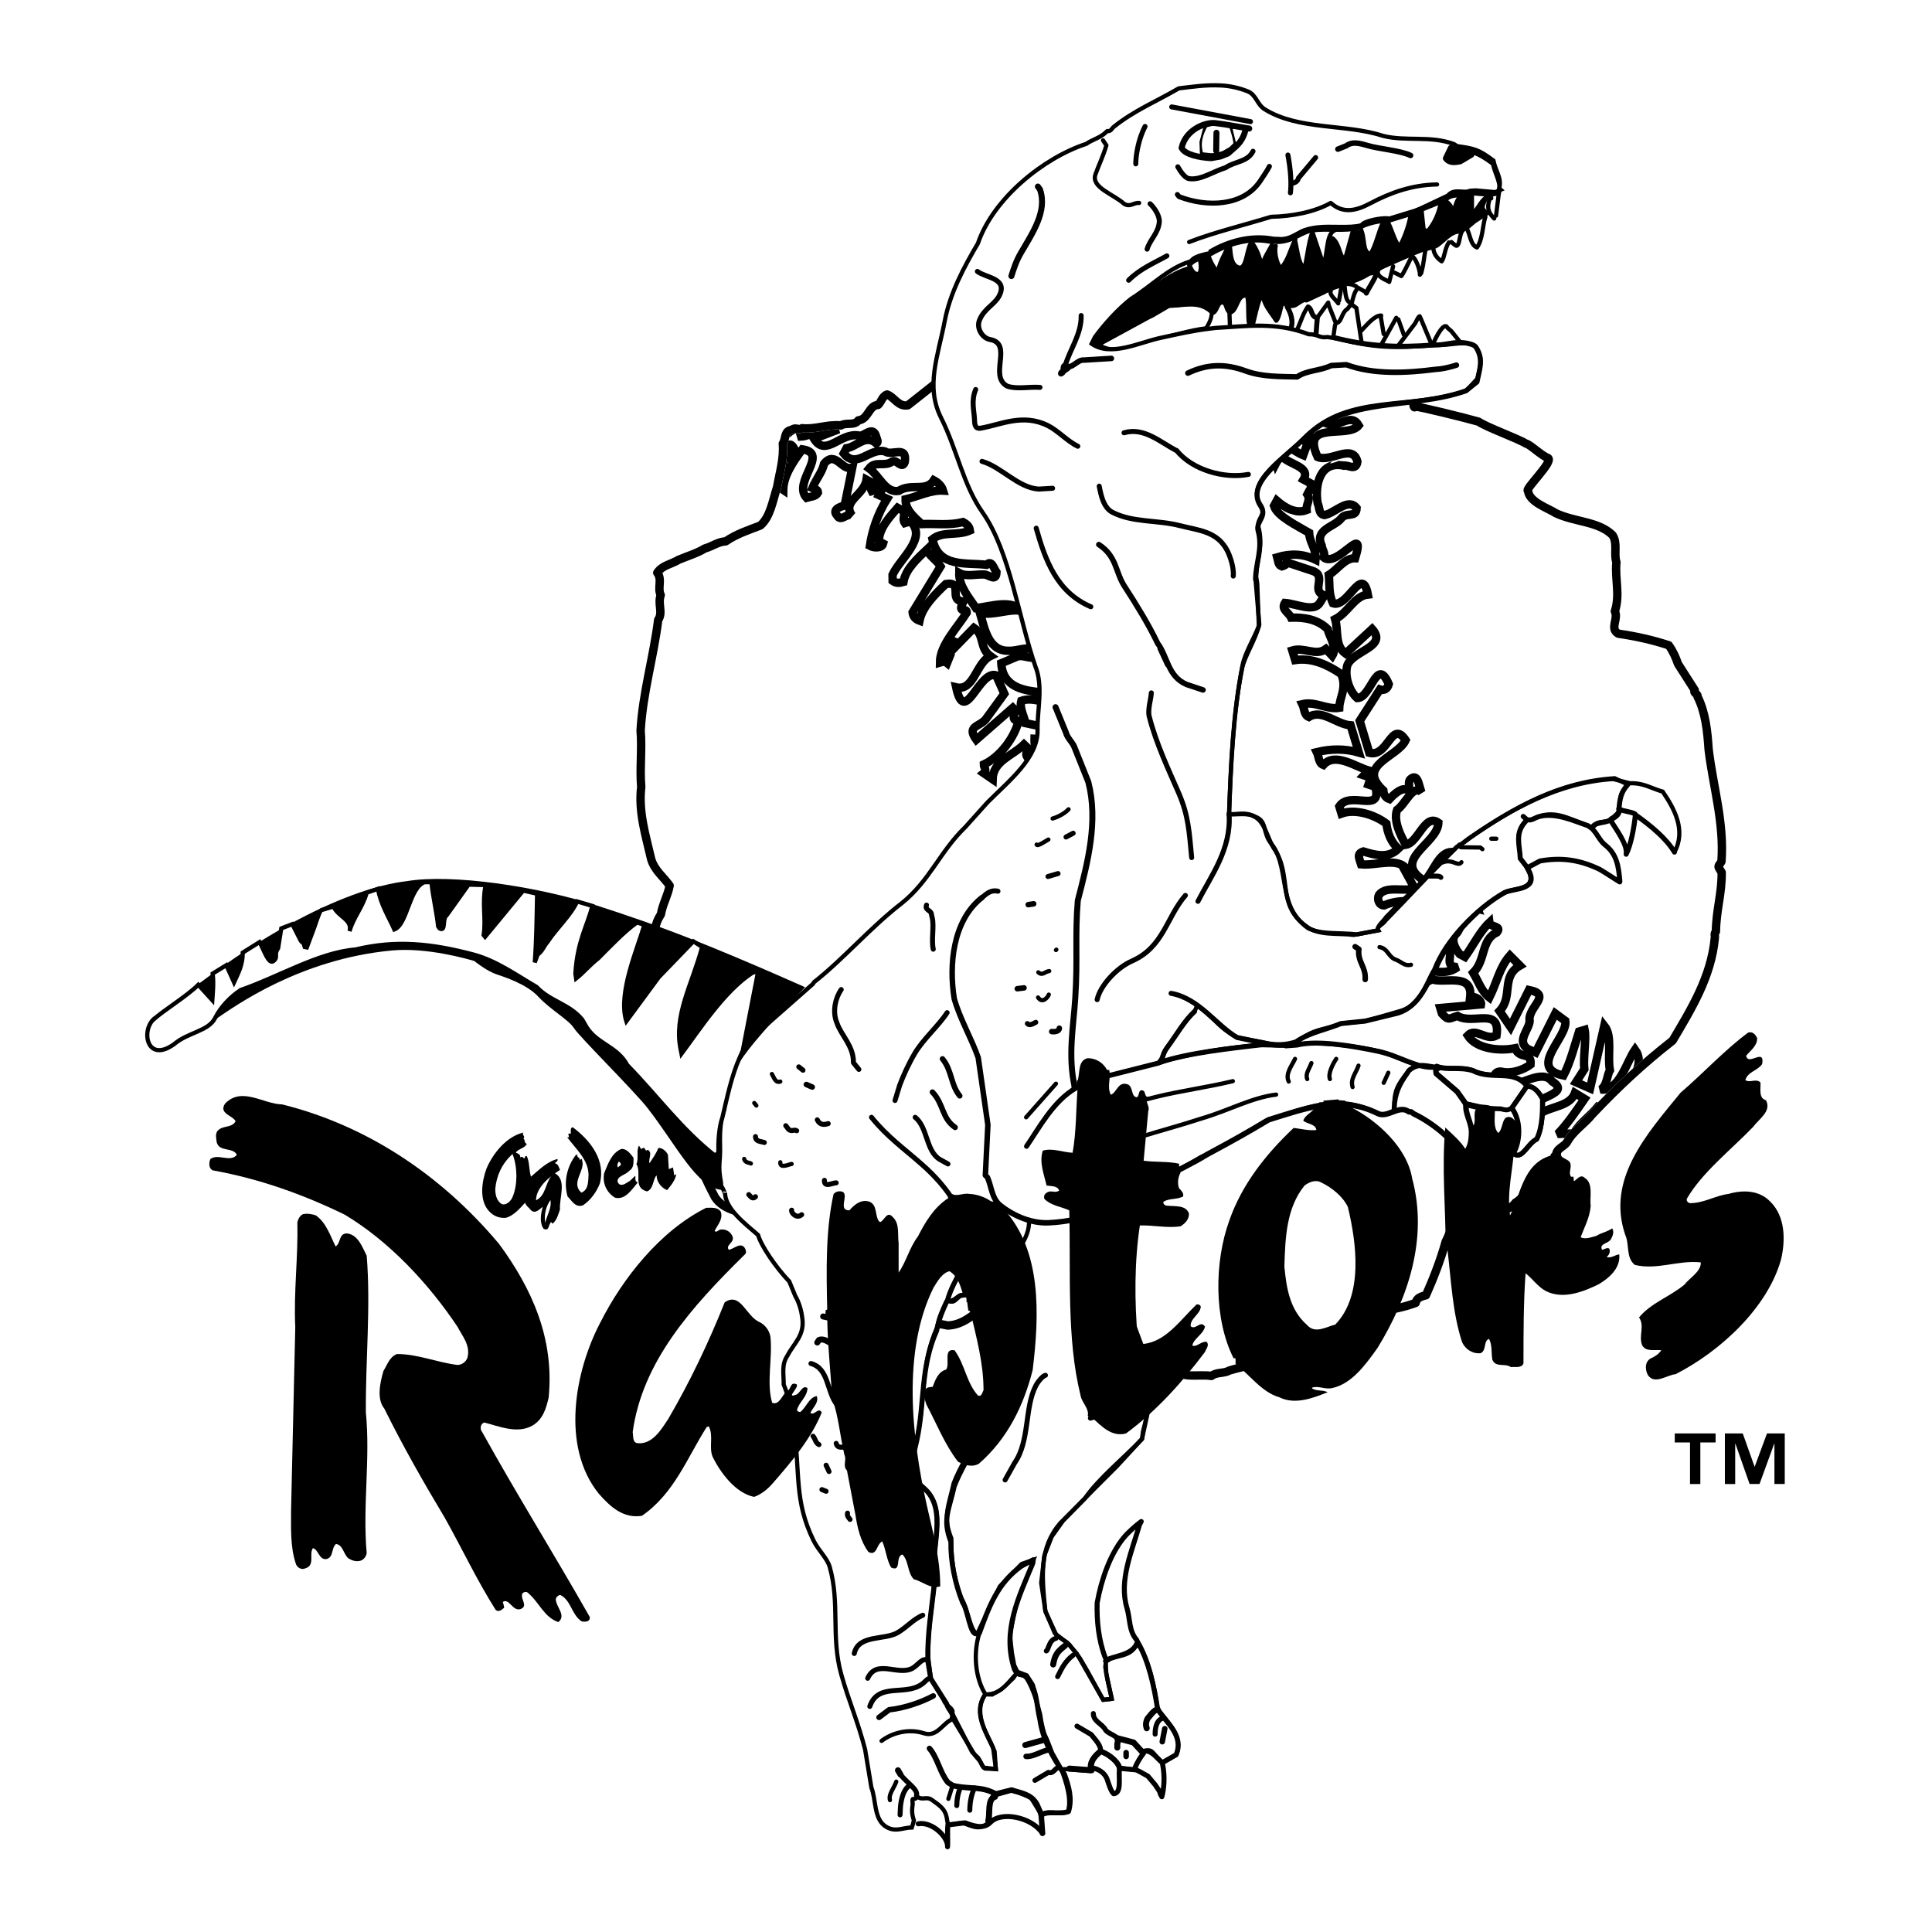 <?xml version="1.0" encoding="utf-8"?>
<!-- Generator: Adobe Illustrator 13.0.0, SVG Export Plug-In . SVG Version: 6.00 Build 14948)  -->
<!DOCTYPE svg PUBLIC "-//W3C//DTD SVG 1.0//EN" "http://www.w3.org/TR/2001/REC-SVG-20010904/DTD/svg10.dtd">
<svg version="1.0" id="Layer_1" xmlns="http://www.w3.org/2000/svg" xmlns:xlink="http://www.w3.org/1999/xlink" x="0px" y="0px"
	 width="192.756px" height="192.756px" viewBox="0 0 192.756 192.756" enable-background="new 0 0 192.756 192.756"
	 xml:space="preserve">
<g>
	<polygon fill-rule="evenodd" clip-rule="evenodd" fill="#FFFFFF" points="0,0 192.756,0 192.756,192.756 0,192.756 0,0 	"/>
	<path fill-rule="evenodd" clip-rule="evenodd" fill="#FFFFFF" d="M135.482,37.623c0.389,0.244,0.724,0.513,0.957,0.812
		l-0.996,0.736c-0.084-0.205-0.185-0.372-0.298-0.511C135.256,38.369,135.36,37.991,135.482,37.623L135.482,37.623z M131.838,38.082
		c-0.21,1.53-1.17,3.827,0.72,4.223c1.206,0.246,2.273-1.121,3.002,0.139c-1.068,1.367-5.835-0.59-4.098,3.151
		c1.301,0.565,3.493-1.402,3.967,0.457c-0.134,0.998-0.956,0.289-1.355,0.409c-2.332-0.515-2.927,1.84-2.612,3.747
		c0.224,0.455,0.073,1.109,0.704,1.181c1.061-0.233,2.344-1.752,3.184-0.699c-0.03,1.053-1.038,0.312-1.587,1.088
		c-0.709,0.823-2.641,1.058-1.896,2.66c0.04,0.423,0.424,0.83,0.177,1.166c1.391,1.147,4.297-3.646,3.161,0.091
		c-1.053-0.03-1.746,1.136-2.631,1.664c0.105,0.926-0.054,1.844,0.419,2.833c1.462,0.517,2.907-3.924,3.479-0.875
		c-1.349,0.146-1.977,1.815-3.261,2.463c0.337,1.117-0.075,2.634,1.035,3.431l2.653-2.455c1.583,1.786-1.88,2.134-2.477,3.62
		c-0.294,1.046,0.164,2.562,0.987,3.271c1.396,0.014,1.94-4.242,3.15-1.386c-0.12,0.471-0.494,0.671-0.885,0.528l-2.015,3.131
		l0.962,3.191c1.885,0.476,2.206-3.364,3.622-1.267c-0.788,1.717-5.001,2.466-2.228,5.024c0.041,0.423,0.217,0.718,0.608,0.861
		c0.462-0.487,1.274-1.255,1.818-0.896c0.326-0.36-0.081-0.846,0.349-1.15c0.566-0.432,0.727,0.39,0.848,0.789l0.168,0.559
		c-0.847-0.789-1.562,1.167-2.423,1.775c-0.374,1.07,0.322,2.514,0.875,3.479c1.245-0.202,1.91-3.188,3.253-2.2
		c-0.061,2.107-4.799,3.71-1.381,5.812c0.926-0.975,1.401-2.86,2.694-2.901c0.983,0.661,0.082,1.716-0.66,1.853
		c-0.523,1.725-2.43,2.909-0.639,4.806c1.621,0.468,2.771-3.796,3.877-0.996c-1.7-0.444-1.346,1.886-2.183,2.573
		c-0.518,0.591,0.011,1.477,0.418,1.963l0.52,0.278c0.797-1.11,1.496-2.54,2.445-3.436c0.063,0.503,1.31,0.301,0.735,0.997
		c-1.604,0.745-1.081,2.763-2.356,4.019c0.528,0.885,0.816,1.842,1.616,2.471c0.755-1.533,1.009-3.002,2.045-4.185l0.999,1.004
		c-1.93,1.104-0.642,3.067-2.029,4.528l1.088,1.588l1.848-3.691c2.41,0.492-0.182,1.709,0.067,3.113
		c-0.078,0.893-1.322,1.965-0.211,2.762l0.807,0.365l1.958-3.896l1.006,0.74c0.242,1.668-3.8,4.715-0.184,5.451
		c0.67-1.246,1.146-3.131,1.551-4.385l0.558-0.168c0.186,0.902-0.155,2.658-0.034,3.928l-0.827,1.295l1.405,0.619l1.419-6.26
		c0.84,1.053,0.284,2.961,0.558,4.445c-0.334,0.623-0.253,1.469-0.898,1.926c1.812,0.236,2.558-2.775,3.41-3.988
		c0.485,0.666,0.44,1.4,0.15,2.119c-1.319,1.188-2.561,2.402-3.793,3.682l-0.108-0.057c-0.719,0.871-1.781,1.615-2.258,2.457
		c-0.053,0.055-0.104,0.109-0.154,0.166l-1.566,0.057c0.869-0.871,1.776-2.191,2.685-3.508l-0.959-0.582
		c-0.572,1.566-2.935,1.234-4.027,2.521l-0.071-0.24l-0.958,0.289c-0.625-2.074,5.153-2.25,2.796-3.717
		c-1.016-1.346-3.231,0.541-4.836,0.416c-0.072-0.24-0.145-0.479-0.432-0.566l-0.398,0.119c-0.305-0.43-0.05-1.029,0.581-0.957
		c0.941,0.238,2.139-0.123,2.92-0.707c0.118-1.342-1.094-0.453-1.535-1.627c-1.644,0.322-3.902,0.047-4.734-1.27
		c0.789-0.848,1.828,0.58,2.873,0.004c0.427-2.914-2.396-1.018-3.897-1.959c-0.798,0.242-0.886,0.529-1.549-0.229l-0.169-0.559
		l4.07-0.357c0.063-0.367-0.528-0.885-1.087-0.715c0.283-2.524-2.571-1.314-3.85-1.799c-1.132,0.863-1.254-0.405-1.925-0.899
		c1.276-0.385,3.114,0.801,4.517-0.319c-1.74,0.003,0.214-1.891-1.583-1.785c-0.417-1.093-1.716,0.083-2.491-0.468l-1.308,0.569
		l-0.497-1.068c0.997-0.736,3.033-0.044,3.71-1.555c-0.305-0.43-0.855-0.525-0.521-1.148l-0.447-0.04l-0.009-0.607
		c-1.326-0.644-2.962-0.586-4.19-0.041c-0.527-0.015-0.72-0.653-0.496-1.069c0.765-0.927,2.354-0.275,3.55-0.636l-0.977-1.794
		l0.24-0.072c-0.912-1.292-3.073-0.378-4.599-0.528c-0.168-0.559-0.496-1.069,0.222-1.286c1.15,0.35,2.484,0.731,3.487-0.269
		c-0.719-0.653-1.063-1.507-1.192-2.512c-1.238-0.932-3.147-1.487-4.479-0.999l-0.217-0.719c1.076-1.63,4.328,0.784,3.59-1.953
		l-0.68-0.23l0.23-0.679l-0.679-0.23l0.462-0.487c-1.333-0.381-3.347-1.863-4.518-0.552c-0.495-0.199-0.425-0.829-0.648-1.284
		c1.459-0.354,2.856-0.34,4.19,0.042l-0.819-2.712c-1.42-0.094-2.852-1.664-4.167-0.832c-0.495-0.199-0.425-0.83-0.648-1.284
		c1.301-0.306,2.436,0.571,3.68,0.369c0.03-1.054,0.796-1.981,0.203-3.368c-1.422-0.964-2.933-1.64-4.6-1.398l-0.289-0.958
		c1.196-0.361,2.355,0.595,3.353-0.141l0.639,0.678c0.526-0.855-0.338-1.987-0.45-2.65c-1-1.004-2.364-1.202-3.657-1.16
		c-0.249-0.534-1.031-0.82-0.617-1.467c1.157,0.086,2.898,0.953,3.48-0.005l0.469-0.751c-1.437-0.437,0.293-1.916-1.169-2.433
		l-2.61-0.866c-0.008,0.264-0.247,0.336-0.486,0.408c-0.392-0.143-0.353-0.59-0.448-0.91c1.355-0.409,2.593-0.347,3.814,0.242
		c0.087-1.158-0.585-1.651-0.634-2.681c-1.167-0.693-3.195-1.647-3.509-2.685l0.28-0.519c0.822,0.709,1.885,1.346,2.978,0.93
		c-0.058-0.767,0.558-1.039-0.106-1.796c0.63,0.071,0.438-0.567,0.629-0.799l-0.831-0.446c0.749-1.27-1.406-1.49-2.07-2.248
		c-0.447-0.039-0.51,0.328-0.677,0.64c-0.193-0.638-0.489-1.332-0.131-1.875c0.934-0.369,1.853,0.66,2.843,1.057l0.429-1.174
		l-0.231-0.191c1.522-1.591-1.759-2.081-1.762-3.821c0.592,0.518,0.968,1.188,1.694,1.578c0.294-1.046-0.855-1.395-1.256-2.145
		c-0.551-0.095-1.324,0.226-1.485-0.597c0.191-0.231,0.31-0.702,0.678-0.639c1.038,0.557,1.288,1.961,2.573,2.183
		c0.096-1.095-0.164-2.024,0.162-3.12c0.021,0.007,0.04,0.013,0.061,0.02C131.286,37.819,131.592,37.989,131.838,38.082
		L131.838,38.082z"/>
	<path fill="none" stroke="#000000" stroke-width="0.834" stroke-miterlimit="2.613" d="M135.482,37.623
		c0.389,0.244,0.724,0.513,0.957,0.812l-0.996,0.736c-0.084-0.205-0.185-0.372-0.298-0.511 M131.838,38.082
		c-0.21,1.53-1.17,3.827,0.72,4.223c1.206,0.246,2.273-1.121,3.002,0.139c-1.068,1.367-5.835-0.59-4.098,3.151
		c1.301,0.565,3.493-1.402,3.967,0.457c-0.134,0.998-0.956,0.289-1.355,0.409c-2.332-0.515-2.927,1.84-2.612,3.747
		c0.224,0.455,0.073,1.109,0.704,1.181c1.061-0.233,2.344-1.752,3.184-0.699c-0.03,1.053-1.038,0.312-1.587,1.088
		c-0.709,0.823-2.641,1.058-1.896,2.66c0.04,0.423,0.424,0.83,0.177,1.166c1.391,1.147,4.297-3.646,3.161,0.091
		c-1.053-0.03-1.746,1.136-2.631,1.664c0.105,0.926-0.054,1.844,0.419,2.833c1.462,0.517,2.907-3.924,3.479-0.875
		c-1.349,0.146-1.977,1.815-3.261,2.463c0.337,1.117-0.075,2.634,1.035,3.431l2.653-2.455c1.583,1.786-1.88,2.134-2.477,3.62
		c-0.294,1.046,0.164,2.562,0.987,3.271c1.396,0.014,1.94-4.242,3.15-1.386c-0.12,0.471-0.494,0.671-0.885,0.528l-2.015,3.131
		l0.962,3.191c1.885,0.476,2.206-3.364,3.622-1.267c-0.788,1.717-5.001,2.466-2.228,5.024c0.041,0.423,0.217,0.718,0.608,0.861
		c0.462-0.487,1.274-1.255,1.818-0.896c0.326-0.36-0.081-0.846,0.349-1.15c0.566-0.432,0.727,0.39,0.848,0.789l0.168,0.559
		c-0.847-0.789-1.562,1.167-2.423,1.775c-0.374,1.07,0.322,2.514,0.875,3.479c1.245-0.202,1.91-3.188,3.253-2.2
		c-0.061,2.107-4.799,3.71-1.381,5.812c0.926-0.975,1.401-2.86,2.694-2.901c0.983,0.661,0.082,1.716-0.66,1.853
		c-0.523,1.725-2.43,2.909-0.639,4.806c1.621,0.468,2.771-3.796,3.877-0.996c-1.7-0.444-1.346,1.886-2.183,2.573
		c-0.518,0.591,0.011,1.477,0.418,1.963l0.52,0.278c0.797-1.11,1.496-2.54,2.445-3.436c0.063,0.503,1.31,0.301,0.735,0.997
		c-1.604,0.745-1.081,2.763-2.356,4.019c0.528,0.885,0.816,1.842,1.616,2.471c0.755-1.533,1.009-3.002,2.045-4.185l0.999,1.004
		c-1.93,1.104-0.642,3.067-2.029,4.528l1.088,1.588l1.848-3.691c2.41,0.492-0.182,1.709,0.067,3.113
		c-0.078,0.893-1.322,1.965-0.211,2.762l0.807,0.365l1.958-3.896l1.006,0.74c0.242,1.668-3.8,4.715-0.184,5.451
		c0.67-1.246,1.146-3.131,1.551-4.385l0.558-0.168c0.186,0.902-0.155,2.658-0.034,3.928l-0.827,1.295l1.405,0.619l1.419-6.26
		c0.84,1.053,0.284,2.961,0.558,4.445c-0.334,0.623-0.253,1.469-0.898,1.926c1.812,0.236,2.558-2.775,3.41-3.988
		c0.485,0.666,0.44,1.4,0.15,2.119 M159.491,110.516l-0.108-0.057c-0.719,0.871-1.781,1.615-2.258,2.457 M156.971,113.082
		l-1.566,0.057c0.869-0.871,1.776-2.191,2.685-3.508l-0.959-0.582c-0.572,1.566-2.935,1.234-4.027,2.521l-0.071-0.24l-0.958,0.289
		c-0.625-2.074,5.153-2.25,2.796-3.717c-1.016-1.346-3.231,0.541-4.836,0.416c-0.072-0.24-0.145-0.479-0.432-0.566l-0.398,0.119
		c-0.305-0.43-0.05-1.029,0.581-0.957c0.941,0.238,2.139-0.123,2.92-0.707c0.118-1.342-1.094-0.453-1.535-1.627
		c-1.644,0.322-3.902,0.047-4.734-1.27c0.789-0.848,1.828,0.58,2.873,0.004c0.427-2.914-2.396-1.018-3.897-1.959
		c-0.798,0.242-0.886,0.529-1.549-0.229l-0.169-0.559l4.07-0.357c0.063-0.367-0.528-0.885-1.087-0.715
		c0.283-2.524-2.571-1.314-3.85-1.799c-1.132,0.863-1.254-0.405-1.925-0.899c1.276-0.385,3.114,0.801,4.517-0.319
		c-1.74,0.003,0.214-1.891-1.583-1.785c-0.417-1.093-1.716,0.083-2.491-0.468l-1.308,0.569l-0.497-1.068
		c0.997-0.736,3.033-0.044,3.71-1.555c-0.305-0.43-0.855-0.525-0.521-1.148l-0.447-0.04l-0.009-0.607
		c-1.326-0.644-2.962-0.586-4.19-0.041c-0.527-0.015-0.72-0.653-0.496-1.069c0.765-0.927,2.354-0.275,3.55-0.636l-0.977-1.794
		l0.24-0.072c-0.912-1.292-3.073-0.378-4.599-0.528c-0.168-0.559-0.496-1.069,0.222-1.286c1.15,0.35,2.484,0.731,3.487-0.269
		c-0.719-0.653-1.063-1.507-1.192-2.512c-1.238-0.932-3.147-1.487-4.479-0.999l-0.217-0.719c1.076-1.63,4.328,0.784,3.59-1.953
		l-0.68-0.23l0.23-0.679l-0.679-0.23l0.462-0.487c-1.333-0.381-3.347-1.863-4.518-0.552c-0.495-0.199-0.425-0.829-0.648-1.284
		c1.459-0.354,2.856-0.34,4.19,0.042l-0.819-2.712c-1.42-0.094-2.852-1.664-4.167-0.832c-0.495-0.199-0.425-0.83-0.648-1.284
		c1.301-0.306,2.436,0.571,3.68,0.369c0.03-1.054,0.796-1.981,0.203-3.368c-1.422-0.964-2.933-1.64-4.6-1.398l-0.289-0.958
		c1.196-0.361,2.355,0.595,3.353-0.141l0.639,0.678c0.526-0.855-0.338-1.987-0.45-2.65c-1-1.004-2.364-1.202-3.657-1.16
		c-0.249-0.534-1.031-0.82-0.617-1.467c1.157,0.086,2.898,0.953,3.48-0.005l0.469-0.751c-1.437-0.437,0.293-1.916-1.169-2.433
		l-2.61-0.866c-0.008,0.264-0.247,0.336-0.486,0.408c-0.392-0.143-0.353-0.59-0.448-0.91c1.355-0.409,2.593-0.347,3.814,0.242
		c0.087-1.158-0.585-1.651-0.634-2.681c-1.167-0.693-3.195-1.647-3.509-2.685l0.28-0.519c0.822,0.709,1.885,1.346,2.978,0.93
		c-0.058-0.767,0.558-1.039-0.106-1.796c0.63,0.071,0.438-0.567,0.629-0.799l-0.831-0.446c0.749-1.27-1.406-1.49-2.07-2.248
		c-0.447-0.039-0.51,0.328-0.677,0.64c-0.193-0.638-0.489-1.332-0.131-1.875c0.934-0.369,1.853,0.66,2.843,1.057l0.429-1.174
		l-0.231-0.191c1.522-1.591-1.759-2.081-1.762-3.821c0.592,0.518,0.968,1.188,1.694,1.578c0.294-1.046-0.855-1.395-1.256-2.145
		c-0.551-0.095-1.324,0.226-1.485-0.597c0.191-0.231,0.31-0.702,0.678-0.639c1.038,0.557,1.288,1.961,2.573,2.183
		c0.096-1.095-0.164-2.024,0.162-3.12"/>
	<path fill-rule="evenodd" clip-rule="evenodd" fill="#FFFFFF" d="M80.223,42.736c-0.146,0.127-0.284,0.267-0.412,0.423l0.12,0.398
		c0.958-0.046,1.825-0.892,2.961-1.108c0.089-0.009,0.178-0.016,0.267-0.021l0.163,0.541l-2.106,0.81
		c1.185,1.906,2.657-0.715,4.517-0.318c0.471,0.119,1.403-1.12,1.708,0.181c0.048,0.16,0.224,0.455,0.009,0.606
		c-1.079-0.979-1.987,0.338-2.992,0.468l-0.279,0.52c1.272,1.618,2.601-0.611,4.118-0.198c0.671,0.494,2.234-0.674,1.974,1.058
		c-0.287,0.783-0.783-0.286-1.237-0.062c-0.782,0.584-1.684-0.102-2.314,0.698c1.007,0.74,1.616,2.472,2.941,2.246
		c1.236-0.808,2.738,0.132,3.51-1.059c0.416,0.223,0.775,0.549,0.92,1.028c-1.237-0.062-2.521,0.586-3.743,0.868
		c-0.03,1.054,0.897,1.818,1.617,2.472c1.373-0.066,2.658,0.156,4.118-0.198c0.208,0.112,0.623,0.334,0.688,0.837
		c-1.308,0.569-2.689,0.028-3.742,0.868c0.603,2.865,3.308,2.31,5.383,2.554c0.542-0.512,0.703,0.311,1.007,0.741
		c-0.03,1.054-0.822,0.161-1.324,0.225c-0.791-0.022-1.668,0.242-2.395-0.147c-0.038,1.317,1.009,2.48,1.665,3.501
		c1.349-0.146,3.638-0.923,4.527,0.289c-1.126-0.27-2.809,0.5-4.119,0.198c0.434,1.437,0.788,3.766,2.792,3.771
		c1.237,0.062,2.05-0.706,3.049,0.298c-0.421,0.911-1.5-0.069-2.25,0.331l-1.468,0.617c0.14,2.481,2.398,2.758,4.187,2.915
		c0.479-0.145,0.934-0.368,1.317,0.038l0.217,0.718c-1.309,0.569-2.467-0.387-3.72,0.078c-0.207,0.759,0.274,1.484,0.41,2.226
		l4.456,0.919l0.24,0.798c-1.029,0.049-2.555-0.1-3.791-0.162c-0.031,1.053,0.465,2.122,0.778,3.159
		c1.493,0.333,3.191-0.093,4.455,0.919l-0.23,0.679l-1.974-1.059l0.4,0.75c-0.606,0.009-1.205-0.246-1.875,0.13
		c-0.453,1.094,0.458,2.386,0.716,3.526c1.364,0.198,2.706,0.315,4.079,1.12l0.338,1.117c-1.509,0.194-2.284-1.225-3.801-0.769
		c0.201,1.245,0.115,2.402,0.66,3.631c1.974,1.059,4.671,0.767,5.114,3.68c-1.208-1.115-2.997-2.142-4.489-2.475
		c-0.118,1.341,0.027,2.689,0.517,4.022c1.62,0.468,2.917,2.166,4.497,2.212l-0.038,1.317c-1.062,0.232-3.075-1.249-4.138-1.886
		l0.237,3.67l4.314,3.051l0.288,0.957c-1.595,0.482-2.603-1.129-3.905-1.693c-0.357,0.543-0.068,1.5-0.092,2.291
		c1.112,1.666,2.901,2.693,4.364,4.08c0.383,0.406-0.509,1.197-0.476,1.885c-0.554-1.836-2.335-2.256-3.542-3.371l-0.13,3.607
		c1.519,1.281,3.189,2.781,3.798,4.512c-1.373,0.066-2.381-1.545-3.57-2.316c-2.391,3.33,2.633,4.688,2.262,7.498
		c-1.293,0.043-1.75-1.473-2.732-2.135c-1.608,2.748,0.63,5.555,1.584,8.139c-0.19,0.232-0.23,0.678-0.55,0.775
		c0.014-1.396-1.495-2.072-1.904-3.43c-1.69,1.033,0.835,3.057,0.997,4.748c-0.591,0.352,0.337,1.117-0.717,1.086l-1.617-3.342
		c-1.005,1-1.202,2.365-0.02,3.4c-1.045,0.576-2.317-1.912-3.039,0.309l3.416,0.361c-1.428,1.041-3.511,1.061-5.234,0.535
		c-1.574-0.309-2.551-2.104-3.326-3.523l1.204-0.625c0.472,0.99,1.225,2.33,2.391,3.021c0.663-0.111,1.173-0.439,1.348-1.014
		c-1.151-1.221-3.163-1.832-3.557-3.715c1.196-0.361,1.899,0.818,2.611,1.736c1.269-0.123,2.686,1.975,3.2-0.357
		c0.836-1.557-1.502-0.939-2.054-1.904c-0.903-0.686-2.5-1.072-2.223-2.463c0.67-0.375,1.197,0.51,1.605,0.996l3.657,1.16
		c0.938-3.242-4.209-2.125-4.7-5.197c1.061-0.232,1.478,0.859,2.731,1.264c1.108-0.072,1.733,1.131,2.93,0.771l-0.019-2.084
		l0.207,0.111c0.332-2.363-2.964-1.455-4.465-2.395l-0.337-1.119c1.205,0.246,2.994,0.404,4.526,0.289l0.828-1.295
		c-1.086,0.154,0.103-0.812-0.362-1.195c0.16-0.049,0.503-0.064,0.512-0.328c-1.75-0.604-4.062,0.965-5.174-0.701l-0.398,0.119
		l-0.192-0.639c0.215-0.152,0.471,0.119,0.679,0.23c0.143-0.391,0.438-0.566,0.837-0.688c1.11,0.797,2.937-0.363,4.069-0.357
		c-0.329-1.379,0.013-2.266-0.708-3.791c-1.518-0.412-3.173,2.176-4.118,0.199c1.523-0.721,3.406-1.115,3.931-2.84l0.568,0.438
		c0.261-0.861-0.842-1.922-0.236-2.801c-1.231-1.195-2.106,0.811-3.223,1.146c-0.168,0.311-0.23,0.68-0.598,0.615
		c-0.312-0.166-0.408-0.486-0.879-0.605c0.971-1.686,3.102-2.416,4.56-3.639c-1.741-0.867,0.651-2.458-1.074-2.983
		c-0.9,1.055-2.208,1.624-3.285,2.383c-0.936-1.371,1.516-1.327,1.688-2.772c0.67-0.376,1.444-0.696,1.833-1.423
		c-0.741,0.137-0.974-0.924-0.824-1.579c0.367,0.063,0.646-0.456,0.391-0.727c-0.121-0.399-0.297-0.694-0.688-0.837
		c-1.093,0.417-2.011,1.128-2.695,2.031c-0.503,0.064-0.91-0.421-0.975-0.924c1.835-0.553,2.367-2.542,3.817-3.501l-1.265-2.752
		c-1.492,0.537-2.567,2.167-3.988,2.074c-0.824-1.58,1.412-0.513,1.714-1.823c0.82-1.031,3.206-1.49,2.038-3.052
		c-1.046-0.293,0.708-1.693-0.808-1.236l0.27-1.126c-1.812-0.236-2.779,4.059-4.379,1.93c2.122-0.466,2.104-2.549,3.689-3.637
		l-0.519-0.278c1.555-0.904-1.128-1.14-0.067-2.243l-0.487-0.462c-1.14,1.127-3.079,1.625-3.132,3.469l-0.879-0.605
		c0.351-0.28-0.009-0.607-0.002-0.87c1.684-0.769,3.086-2.758,3.475-4.355c-0.975-0.054-0.082-0.846-0.569-1.308l-3.651,3.19
		c-1.04-1.427,0.406-1.253,1.011-2.132l1.784-2.454l-0.817-1.842c-1.725-0.524-3.129,5.209-3.989,1.204
		c1.781,0.42,1.968-2.422,3.411-3.118c-1.11-0.797-0.546-2.098-1.632-2.815l-1.929,1.974l-0.009-0.606
		c-0.416-0.223-0.55,0.775-0.876,1.134c0.048,0.16,0.065,0.503,0.328,0.511l-0.199,0.495c-0.232-0.191-0.471-0.119-0.71-0.047
		c-0.002-1.74,1.734-3.482,2.674-4.984c0.016-0.527-0.686,0.033-0.535-0.622l0.199-0.496c-1.581-0.045,0.084-2.027-1.743-1.737
		c-1.084,1.024-2.359,2.278-2.636,3.667c-0.392-0.143-0.647-0.414-0.688-0.837l2.795-4.585c-0.352-0.59-1.207-1.116-1.375-1.674
		c-0.948,0.896-2.112,1.943-2.334,3.229c-0.398,0.12-0.742,0.137-1.077-0.11l-0.009-0.606c0.732-1.614,3.506-3.669,1.788-5.327
		l-0.559,0.168c-0.304-0.43,0.103-0.814-0.202-1.245l-0.519-0.279c-0.709,0.823-1.904,2.054-1.862,3.347l0.415,0.223
		c-0.119,0.471-0.909,0.449-1.324,0.226c0.229-1.549,0.777-3.194,1.717-4.696l-0.807-0.366l0.278-0.52l-0.519-0.278
		c-0.008,0.264-0.247,0.336-0.486,0.408c-0.176-0.295,0.119-0.471,0.207-0.758l-0.727-0.39c-0.229,1.549-2.487,2.143-1.447,3.57
		c-0.519-0.278-1.101,0.68-1.477,0.01c-0.64-0.677,0.581-0.958,0.741-1.007l0.768-3.8c-0.989,0.473-1.663-1.761-2.81-0.371
		c-0.238,0.942-0.78,1.454-1.178,2.444c0.208,0.111,0.551,0.095,0.567,0.438c-0.223,0.416-0.75,0.4-1.148,0.521
		c-1.431-1.57,2.316-4.441-0.414-4.836c-0.932,1.238-1.896,2.661-1.909,4.058c-0.439-0.29-0.513-0.688-0.444-1.13
		c0.019-0.088,0.037-0.178,0.056-0.268c0.15-0.584,0.463-1.219,0.479-1.763c0.838,0.183,0.469-0.751,1.028-0.919
		c-0.407-0.805-0.745-0.363-1.136,0.072c0.002-0.205-0.005-0.409-0.023-0.612c0.171-0.25,0.194-0.58,0.28-0.855
		c0.31-0.245,0.632-0.465,0.958-0.657c0.224,0.003,0.457,0.128,0.683-0.032C80.09,42.727,80.157,42.732,80.223,42.736L80.223,42.736
		z"/>
	<path fill="none" stroke="#000000" stroke-width="0.834" stroke-miterlimit="2.613" d="M80.223,42.736
		c-0.146,0.127-0.284,0.267-0.412,0.423l0.12,0.398c0.958-0.046,1.825-0.892,2.961-1.108 M83.159,42.429l0.163,0.541l-2.106,0.81
		c1.185,1.906,2.657-0.715,4.517-0.318c0.471,0.119,1.403-1.12,1.708,0.181c0.048,0.16,0.224,0.455,0.009,0.606
		c-1.079-0.979-1.987,0.338-2.992,0.468l-0.279,0.52c1.272,1.618,2.601-0.611,4.118-0.198c0.671,0.494,2.234-0.674,1.974,1.058
		c-0.287,0.783-0.783-0.286-1.237-0.062c-0.782,0.584-1.684-0.102-2.314,0.698c1.007,0.74,1.616,2.472,2.941,2.246
		c1.236-0.808,2.738,0.132,3.51-1.059c0.416,0.223,0.775,0.549,0.92,1.028c-1.237-0.062-2.521,0.586-3.743,0.868
		c-0.03,1.054,0.897,1.818,1.617,2.472c1.373-0.066,2.658,0.156,4.118-0.198c0.208,0.112,0.623,0.334,0.688,0.837
		c-1.308,0.569-2.689,0.028-3.742,0.868c0.603,2.865,3.308,2.31,5.383,2.554c0.542-0.512,0.703,0.311,1.007,0.741
		c-0.03,1.054-0.822,0.161-1.324,0.225c-0.791-0.022-1.668,0.242-2.395-0.147c-0.038,1.317,1.009,2.48,1.665,3.501
		c1.349-0.146,3.638-0.923,4.527,0.289c-1.126-0.27-2.809,0.5-4.119,0.198c0.434,1.437,0.788,3.766,2.792,3.771
		c1.237,0.062,2.05-0.706,3.049,0.298c-0.421,0.911-1.5-0.069-2.25,0.331l-1.468,0.617c0.14,2.481,2.398,2.758,4.187,2.915
		c0.479-0.145,0.934-0.368,1.317,0.038l0.217,0.718c-1.309,0.569-2.467-0.387-3.72,0.078c-0.207,0.759,0.274,1.484,0.41,2.226
		l4.456,0.919l0.24,0.798c-1.029,0.049-2.555-0.1-3.791-0.162c-0.031,1.053,0.465,2.122,0.778,3.159
		c1.493,0.333,3.191-0.093,4.455,0.919l-0.23,0.679l-1.974-1.059l0.4,0.75c-0.606,0.009-1.205-0.246-1.875,0.13
		c-0.453,1.094,0.458,2.386,0.716,3.526c1.364,0.198,2.706,0.315,4.079,1.12l0.338,1.117c-1.509,0.194-2.284-1.225-3.801-0.769
		c0.201,1.245,0.115,2.402,0.66,3.631c1.974,1.059,4.671,0.767,5.114,3.68c-1.208-1.115-2.997-2.142-4.489-2.475
		c-0.118,1.341,0.027,2.689,0.517,4.022c1.62,0.468,2.917,2.166,4.497,2.212l-0.038,1.317c-1.062,0.232-3.075-1.249-4.138-1.886
		l0.237,3.67l4.314,3.051l0.288,0.957c-1.595,0.482-2.603-1.129-3.905-1.693c-0.357,0.543-0.068,1.5-0.092,2.291
		c1.112,1.666,2.901,2.693,4.364,4.08c0.383,0.406-0.509,1.197-0.476,1.885c-0.554-1.836-2.335-2.256-3.542-3.371l-0.13,3.607
		c1.519,1.281,3.189,2.781,3.798,4.512c-1.373,0.066-2.381-1.545-3.57-2.316c-2.391,3.33,2.633,4.688,2.262,7.498
		c-1.293,0.043-1.75-1.473-2.732-2.135c-1.608,2.748,0.63,5.555,1.584,8.139c-0.19,0.232-0.23,0.678-0.55,0.775
		c0.014-1.396-1.495-2.072-1.904-3.43c-1.69,1.033,0.835,3.057,0.997,4.748c-0.591,0.352,0.337,1.117-0.717,1.086l-1.617-3.342
		c-1.005,1-1.202,2.365-0.02,3.4c-1.045,0.576-2.317-1.912-3.039,0.309l3.416,0.361c-1.428,1.041-3.511,1.061-5.234,0.535
		c-1.574-0.309-2.551-2.104-3.326-3.523l1.204-0.625c0.472,0.99,1.225,2.33,2.391,3.021c0.663-0.111,1.173-0.439,1.348-1.014
		c-1.151-1.221-3.163-1.832-3.557-3.715c1.196-0.361,1.899,0.818,2.611,1.736c1.269-0.123,2.686,1.975,3.2-0.357
		c0.836-1.557-1.502-0.939-2.054-1.904c-0.903-0.686-2.5-1.072-2.223-2.463c0.67-0.375,1.197,0.51,1.605,0.996l3.657,1.16
		c0.938-3.242-4.209-2.125-4.7-5.197c1.061-0.232,1.478,0.859,2.731,1.264c1.108-0.072,1.733,1.131,2.93,0.771l-0.019-2.084
		l0.207,0.111c0.332-2.363-2.964-1.455-4.465-2.395l-0.337-1.119c1.205,0.246,2.994,0.404,4.526,0.289l0.828-1.295
		c-1.086,0.154,0.103-0.812-0.362-1.195c0.16-0.049,0.503-0.064,0.512-0.328c-1.75-0.604-4.062,0.965-5.174-0.701l-0.398,0.119
		l-0.192-0.639c0.215-0.152,0.471,0.119,0.679,0.23c0.143-0.391,0.438-0.566,0.837-0.688c1.11,0.797,2.937-0.363,4.069-0.357
		c-0.329-1.379,0.013-2.266-0.708-3.791c-1.518-0.412-3.173,2.176-4.118,0.199c1.523-0.721,3.406-1.115,3.931-2.84l0.568,0.438
		c0.261-0.861-0.842-1.922-0.236-2.801c-1.231-1.195-2.106,0.811-3.223,1.146c-0.168,0.311-0.23,0.68-0.598,0.615
		c-0.312-0.166-0.408-0.486-0.879-0.605c0.971-1.686,3.102-2.416,4.56-3.639c-1.741-0.867,0.651-2.458-1.074-2.983
		c-0.9,1.055-2.208,1.624-3.285,2.383c-0.936-1.371,1.516-1.327,1.688-2.772c0.67-0.376,1.444-0.696,1.833-1.423
		c-0.741,0.137-0.974-0.924-0.824-1.579c0.367,0.063,0.646-0.456,0.391-0.727c-0.121-0.399-0.297-0.694-0.688-0.837
		c-1.093,0.417-2.011,1.128-2.695,2.031c-0.503,0.064-0.91-0.421-0.975-0.924c1.835-0.553,2.367-2.542,3.817-3.501l-1.265-2.752
		c-1.492,0.537-2.567,2.167-3.988,2.074c-0.824-1.58,1.412-0.513,1.714-1.823c0.82-1.031,3.206-1.49,2.038-3.052
		c-1.046-0.293,0.708-1.693-0.808-1.236l0.27-1.126c-1.812-0.236-2.779,4.059-4.379,1.93c2.122-0.466,2.104-2.549,3.689-3.637
		l-0.519-0.278c1.555-0.904-1.128-1.14-0.067-2.243l-0.487-0.462c-1.14,1.127-3.079,1.625-3.132,3.469l-0.879-0.605
		c0.351-0.28-0.009-0.607-0.002-0.87c1.684-0.769,3.086-2.758,3.475-4.355c-0.975-0.054-0.082-0.846-0.569-1.308l-3.651,3.19
		c-1.04-1.427,0.406-1.253,1.011-2.132l1.784-2.454l-0.817-1.842c-1.725-0.524-3.129,5.209-3.989,1.204
		c1.781,0.42,1.968-2.422,3.411-3.118c-1.11-0.797-0.546-2.098-1.632-2.815l-1.929,1.974l-0.009-0.606
		c-0.416-0.223-0.55,0.775-0.876,1.134c0.048,0.16,0.065,0.503,0.328,0.511l-0.199,0.495c-0.232-0.191-0.471-0.119-0.71-0.047
		c-0.002-1.74,1.734-3.482,2.674-4.984c0.016-0.527-0.686,0.033-0.535-0.622l0.199-0.496c-1.581-0.045,0.084-2.027-1.743-1.737
		c-1.084,1.024-2.359,2.278-2.636,3.667c-0.392-0.143-0.647-0.414-0.688-0.837l2.795-4.585c-0.352-0.59-1.207-1.116-1.375-1.674
		c-0.948,0.896-2.112,1.943-2.334,3.229c-0.398,0.12-0.742,0.137-1.077-0.11l-0.009-0.606c0.732-1.614,3.506-3.669,1.788-5.327
		l-0.559,0.168c-0.304-0.43,0.103-0.814-0.202-1.245l-0.519-0.279c-0.709,0.823-1.904,2.054-1.862,3.347l0.415,0.223
		c-0.119,0.471-0.909,0.449-1.324,0.226c0.229-1.549,0.777-3.194,1.717-4.696l-0.807-0.366l0.278-0.52l-0.519-0.278
		c-0.008,0.264-0.247,0.336-0.486,0.408c-0.176-0.295,0.119-0.471,0.207-0.758l-0.727-0.39c-0.229,1.549-2.487,2.143-1.447,3.57
		c-0.519-0.278-1.101,0.68-1.477,0.01c-0.64-0.677,0.581-0.958,0.741-1.007l0.768-3.8c-0.989,0.473-1.663-1.761-2.81-0.371
		c-0.238,0.942-0.78,1.454-1.178,2.444c0.208,0.111,0.551,0.095,0.567,0.438c-0.223,0.416-0.75,0.4-1.148,0.521
		c-1.431-1.57,2.316-4.441-0.414-4.836c-0.932,1.238-1.896,2.661-1.909,4.058c-0.439-0.29-0.513-0.688-0.444-1.13 M77.755,47.486
		c0.15-0.584,0.463-1.219,0.479-1.763c0.838,0.183,0.469-0.751,1.028-0.919c-0.407-0.805-0.745-0.363-1.136,0.072 M78.383,43.409
		c0.31-0.245,0.632-0.465,0.958-0.657"/>
	<polygon fill-rule="evenodd" clip-rule="evenodd" fill="#FFFFFF" points="80.928,48.305 81.707,45.981 81.015,48.018 
		80.928,48.305 	"/>
	<polygon fill-rule="evenodd" clip-rule="evenodd" fill="#FFFFFF" points="85.175,49.113 85.532,47.7 85.565,48.386 85.175,49.113 	
		"/>
	<path fill-rule="evenodd" clip-rule="evenodd" fill="#FFFFFF" d="M134.064,45.854l-1.356,0.409
		C133.043,45.64,133.657,46.238,134.064,45.854L134.064,45.854z"/>
	<path fill-rule="evenodd" clip-rule="evenodd" fill="#FFFFFF" d="M130.721,52.085c-0.749,0.4-1.725-0.524-2.084-0.851
		C129.315,51.464,130.154,51.647,130.721,52.085L130.721,52.085z"/>
	
		<path fill="none" stroke="#FFFFFF" stroke-width="0.839" stroke-linecap="round" stroke-linejoin="round" stroke-miterlimit="2.613" d="
		M112.772,31.71c1.14,1.3,2.051,2.943,3.487,3.996c0.226,0.421,0.791,0.603,1.162,0.921c1.131-0.148,2.173-0.523,3.201-1.071
		c0.6-0.025,0.851-0.748,1.491-0.767c0.697-0.094,1.354-0.96,2.215-0.516c0.651,0.919,1.879,0.958,2.634,1.767
		c1.398,0.025,2.587,1.036,3.916,1.475c1.925,1.434,1.562-0.117,3.521,1.365c0.974,1.526,0.86-3.245,2.396-2.516
		c1.268,0.046,0.058,0.095,1.43,0.031c0.04,0.261,0.676-0.034,0.793,0.028c0.468,0.25,0.084,0.004,0.628,0.054
		c0.127,1,0.613-0.917,0.568,0.097c0.108,0.358,0.369,1.955,0.631,1.915c0.442-0.605-0.13,2.636,0.389,2.086
		c0.345-0.026,4.915,1.103,6.283,1.495c0.809,0.562,3.914,1.676,4.731,2.188c0.396,0.067,1.57,1.228,2.2,1.438
		c0.576,0.364-2.399,3.164-1.993,3.276c0.106,1.124,1.993,1.721,2.758,2.224c1.918,0.911,4.244,0.797,5.666,2.188
		c0.542,0.815,0.11,1.848,0.39,2.703c-0.164,1.716,0.389,3.213-0.154,4.907c0.384,0.746-0.551,1.735,0.343,2.228
		c1.785,0.261,3.383,0.618,5.035,1.155c0.445,0.628,0.719,1.271,0.917,1.857l1.679,2.625c-0.187,0.351,0.33,0.312,0.274,0.642
		c0.793,1.581,0.986,3.442,1.104,5.249c0.435,3.689,1.566,7.284,1.284,11.19c-0.084,0.241-0.457,0.433-0.209,0.729l0.232,0.38
		c0.013,2.171-0.543,3.693-0.579,5.898c-0.207,0.219-0.062,0.372-0.112,0.661c-0.358,3.851-2.354,7.083-4.206,10.212
		c-3.04,2.375-5.523,4.717-8.014,7.354c-0.81,1.01-1.894,1.635-2.511,2.762c-0.299,0.502-1.175,0.65-1.095,1.43
		c-0.297,0.248-0.284,0.676-0.548,0.971c-0.678,0.736-1.314,1.477-2.054,2.074c-0.443,0.605-0.845,1.217-1.46,1.58
		c-1.108,1.512-2.791-0.092-4.108,0.15c-0.42-0.283-0.929-0.285-1.386-0.107c-0.631,1.211-0.835,2.664-1.46,3.834
		c-0.537,1.906-1.219,3.662-1.976,5.361c-0.4,0.102-0.932,0.225-1.023,0.762c-0.952,0.35-2.062,0.627-3.145,0.74
		c-0.69,0.309-1.272,0.975-2.12,0.957c-0.291,0.717-1.021,0.252-1.347,0.92c-0.842,0.195-1.622,0.787-2.553,0.756
		c-0.457,0.688-1.227-0.039-1.685,0.648c-0.585-0.057-0.842,0.453-1.42,0.354c-0.644,0.529-1.414,0.312-2.03,0.93
		c-0.234,0.131-0.498,0.426-0.855,0.281c-1.14,0.697-2.174,0.777-3.43,1.158c-0.565,0.33-1.254,0.127-1.794,0.545
		c-1.404-0.24-3.269,0.465-4.055-1.158c-0.232-0.635-0.971-0.293-1.44-0.287c-2.346,0.791-4.886-0.025-7.095-1.039
		c-0.668-0.07-1.439-0.287-1.92-0.709c-1.088-0.355-2.114-0.572-3.152-1.217c-1.272-0.77-2.274-1.877-3.846-2.145
		c-0.288-0.305-0.875-0.105-1.266-0.301c-1.08,0.838-2.088,1.771-3.543,1.822c-1.921-0.455-4.224-0.168-5.922-1.434
		c-0.909-0.156-1.451-0.971-2.263-1.193c-0.357-0.402-0.425-0.752-0.899-0.963c-0.332,0.199-0.523-0.174-0.819-0.182
		c-0.566,0.074-0.902-0.195-1.413-0.197c-0.77-0.473-1.962-0.463-2.601-1.209c-0.51,0-0.529-0.643-1.08-0.65
		c-0.48-0.678-1.389-0.832-1.765-1.619c-0.487-0.637-0.926-1.307-0.751-2.084c-0.508-0.512-0.63-1.299-1.408-1.475
		c-1.536-0.217-3.41-0.451-4.288-1.793c-1.801-3.41-3.139-7.041-4.056-10.643c-0.105-1.633-0.789-3.109-0.583-4.818
		c-0.286-0.814-0.531-1.621-0.556-2.477c-0.464-1.27-0.355-2.91-0.577-4.352c0.042-1.991-0.882-4.062,0.373-5.932
		c0.176-1.033,0.709-1.921,0.871-2.871c-0.617-0.871-1.524-1.536-1.844-2.653c-0.537-2.345-1.286-4.684-0.988-7.185
		c-0.159-1.813,0.096-3.811-0.062-5.624c0.206-3.708,1.293-7.35,1.755-11.056c0.505-0.722-0.071-1.585,0.25-2.467
		c-0.349-0.697,0.185-1.584-0.344-2.227c0.513-0.763,1.375-0.829,2.134-1.295c0.87-0.362,1.856-0.662,2.616-1.128
		c0.759-0.211,1.305-0.671,2.077-0.709c1.105-0.748,2.23-1.109,3.458-1.58c0.996-0.852,1.229-2.47,1.675-3.84
		c0.226-1.323,0.699-2.858,0.566-4.326c0.339-0.495,0.094-1.302,0.915-1.375c0.311-0.33,0.668,0.071,1.007-0.168
		c1.336,0.142,2.538-0.418,3.875-0.276c0.525-0.336,1.351,0.06,1.745-0.511c0.993-0.086,1.019-1.485,1.963-1.537
		c0.353-0.323,0.403-0.867,0.9-1.038c0.723,0.251,1.105,1.251,2.071,1.076c1.714-1.325,3.4-2.738,5.238-4.042
		c1.057-0.458,2.073-1.433,3.157-2.057c0.724-0.004,0.878-0.659,1.527-0.973c0.835-0.41,1.533-1.015,2.368-1.425
		c3.056-0.713,6.181-1.584,9.439-1.242L112.772,31.71L112.772,31.71z"/>
	
		<path fill="none" stroke="#000000" stroke-width="0.839" stroke-linecap="round" stroke-linejoin="round" stroke-miterlimit="2.613" d="
		M112.772,31.71c1.14,1.3,2.051,2.943,3.487,3.996c0.226,0.421,0.791,0.603,1.162,0.921c1.131-0.148,2.173-0.523,3.201-1.071
		c0.6-0.025,0.851-0.748,1.491-0.767c0.697-0.094,1.354-0.96,2.215-0.516c0.651,0.919,1.879,0.958,2.634,1.767
		c1.398,0.025,2.587,1.036,3.916,1.475c1.925,1.434,1.562-0.117,3.521,1.365c0.974,1.526,0.86-3.245,2.396-2.516
		c1.268,0.046,0.058,0.095,1.43,0.031c0.04,0.261,0.676-0.034,0.793,0.028c0.468,0.25,0.084,0.004,0.628,0.054
		c0.127,1,0.613-0.917,0.568,0.097c0.108,0.358,0.369,1.955,0.631,1.915c0.442-0.605-0.13,2.636,0.389,2.086
		c0.345-0.026,4.915,1.103,6.283,1.495c0.809,0.562,3.914,1.676,4.731,2.188c0.396,0.067,1.57,1.228,2.2,1.438
		c0.576,0.364-2.399,3.164-1.993,3.276c0.106,1.124,1.993,1.721,2.758,2.224c1.918,0.911,4.244,0.797,5.666,2.188
		c0.542,0.815,0.11,1.848,0.39,2.703c-0.164,1.716,0.389,3.213-0.154,4.907c0.384,0.746-0.551,1.735,0.343,2.228
		c1.785,0.261,3.383,0.618,5.035,1.155c0.445,0.628,0.719,1.271,0.917,1.857l1.679,2.625c-0.187,0.351,0.33,0.312,0.274,0.642
		c0.793,1.581,0.986,3.442,1.104,5.249c0.435,3.689,1.566,7.284,1.284,11.19c-0.084,0.241-0.457,0.433-0.209,0.729l0.232,0.38
		c0.013,2.171-0.543,3.693-0.579,5.898c-0.207,0.219-0.062,0.372-0.112,0.661c-0.358,3.851-2.354,7.083-4.206,10.212
		c-3.04,2.375-5.523,4.717-8.014,7.354c-0.81,1.01-1.894,1.635-2.511,2.762c-0.299,0.502-1.175,0.65-1.095,1.43
		c-0.297,0.248-0.284,0.676-0.548,0.971c-0.678,0.736-1.314,1.477-2.054,2.074c-0.443,0.605-0.845,1.217-1.46,1.58
		c-1.108,1.512-2.791-0.092-4.108,0.15c-0.42-0.283-0.929-0.285-1.386-0.107c-0.631,1.211-0.835,2.664-1.46,3.834
		c-0.537,1.906-1.219,3.662-1.976,5.361c-0.4,0.102-0.932,0.225-1.023,0.762c-0.952,0.35-2.062,0.627-3.145,0.74
		c-0.69,0.309-1.272,0.975-2.12,0.957c-0.291,0.717-1.021,0.252-1.347,0.92c-0.842,0.195-1.622,0.787-2.553,0.756
		c-0.457,0.688-1.227-0.039-1.685,0.648c-0.585-0.057-0.842,0.453-1.42,0.354c-0.644,0.529-1.414,0.312-2.03,0.93
		c-0.234,0.131-0.498,0.426-0.855,0.281c-1.14,0.697-2.174,0.777-3.43,1.158c-0.565,0.33-1.254,0.127-1.794,0.545
		c-1.404-0.24-3.269,0.465-4.055-1.158c-0.232-0.635-0.971-0.293-1.44-0.287c-2.346,0.791-4.886-0.025-7.095-1.039
		c-0.668-0.07-1.439-0.287-1.92-0.709c-1.088-0.355-2.114-0.572-3.152-1.217c-1.272-0.77-2.274-1.877-3.846-2.145
		c-0.288-0.305-0.875-0.105-1.266-0.301c-1.08,0.838-2.088,1.771-3.543,1.822c-1.921-0.455-4.224-0.168-5.922-1.434
		c-0.909-0.156-1.451-0.971-2.263-1.193c-0.357-0.402-0.425-0.752-0.899-0.963c-0.332,0.199-0.523-0.174-0.819-0.182
		c-0.566,0.074-0.902-0.195-1.413-0.197c-0.77-0.473-1.962-0.463-2.601-1.209c-0.51,0-0.529-0.643-1.08-0.65
		c-0.48-0.678-1.389-0.832-1.765-1.619c-0.487-0.637-0.926-1.307-0.751-2.084c-0.508-0.512-0.63-1.299-1.408-1.475
		c-1.536-0.217-3.41-0.451-4.288-1.793c-1.801-3.41-3.139-7.041-4.056-10.643c-0.105-1.633-0.789-3.109-0.583-4.818
		c-0.286-0.814-0.531-1.621-0.556-2.477c-0.464-1.27-0.355-2.91-0.577-4.352c0.042-1.991-0.882-4.062,0.373-5.932
		c0.176-1.033,0.709-1.921,0.871-2.871c-0.617-0.871-1.524-1.536-1.844-2.653c-0.537-2.345-1.286-4.684-0.988-7.185
		c-0.159-1.813,0.096-3.811-0.062-5.624c0.206-3.708,1.293-7.35,1.755-11.056c0.505-0.722-0.071-1.585,0.25-2.467
		c-0.349-0.697,0.185-1.584-0.344-2.227c0.513-0.763,1.375-0.829,2.134-1.295c0.87-0.362,1.856-0.662,2.616-1.128
		c0.759-0.211,1.305-0.671,2.077-0.709c1.105-0.748,2.23-1.109,3.458-1.58c0.996-0.852,1.229-2.47,1.675-3.84
		c0.226-1.323,0.699-2.858,0.566-4.326c0.339-0.495,0.094-1.302,0.915-1.375c0.311-0.33,0.668,0.071,1.007-0.168
		c1.336,0.142,2.538-0.418,3.875-0.276c0.525-0.336,1.351,0.06,1.745-0.511c0.993-0.086,1.019-1.485,1.963-1.537
		c0.353-0.323,0.403-0.867,0.9-1.038c0.723,0.251,1.105,1.251,2.071,1.076c1.714-1.325,3.4-2.738,5.238-4.042
		c1.057-0.458,2.073-1.433,3.157-2.057c0.724-0.004,0.878-0.659,1.527-0.973c0.835-0.41,1.533-1.015,2.368-1.425
		c3.056-0.713,6.181-1.584,9.439-1.242L112.772,31.71L112.772,31.71z"/>
	
		<path fill-rule="evenodd" clip-rule="evenodd" fill="#FFFFFF" stroke="#000000" stroke-width="0.419" stroke-linecap="round" stroke-linejoin="round" stroke-miterlimit="2.613" d="
		M143.331,106.338c1.006,0.42,2.263,0,3.605,0.42c1.928,1.006,4.066-0.209,5.407,1.551l-0.122,0.426
		c-0.084,1.006-0.716,1.127-1.387,1.756l-0.119,0.104c-0.419,0.168-0.468,0.125-1.013,0h-0.105l-1.488-0.062l-0.153-0.041
		l-1.69-0.379l-0.263-0.4l-0.619-0.855l-2.095-1.805c0-0.209-0.168-0.586,0.251-0.545L143.331,106.338L143.331,106.338z"/>
	
		<path fill-rule="evenodd" clip-rule="evenodd" fill="#FFFFFF" stroke="#000000" stroke-width="0.399" stroke-miterlimit="2.613" d="
		M109.774,34.24l4.751-2.585l0.28-0.126l1.719-1.006c1.593,0,3.061-0.586,4.36,0.629c0.042,0.587-0.293,1.174-0.546,1.593
		c-1.76,0.21-3.27,0.755-5.03,1.132c-2.139,0.461-3.987,1.74-5.875,0.398L109.774,34.24L109.774,34.24z"/>
	
		<path fill-rule="evenodd" clip-rule="evenodd" fill="#FFFFFF" stroke="#000000" stroke-width="0.419" stroke-miterlimit="2.613" d="
		M110.369,166.938l0.554,2.557l-0.859,0.098l-2.629-4.611l-0.979-1.117l-1.048-0.699l-1.109-2.41
		c-0.373-3.561-0.624-6.311,1.472-8.783l0.546-0.545l1.887-1.887c1.426-2.055,3.852-4.004,5.738-5.975l0.089-0.732
		c0.629-2.391,0.922-4.109,0.629-6.457l-0.021-0.238c-2.453-6.303-3.989-10.355-4.088-15.65l0.309-0.154l0.419-0.279
		c2.599-1.762,5.799-2.936,8.523-4.611l0.665-0.279c2.179-1.174,3.737-2.098,5.834-3.355c3.772-1.174,7.001-2.752,10.689-0.906
		c0.99,0.494,1.384,0.209,2.167-0.141l-0.028-0.895c0.042-1.426,0.699-2.068,1.495-3.158l0.56-0.279v-0.279
		c-1.607-0.42-2.013-0.938-4.193-1.398c-2.586-0.547-6.372-0.922-8.384-0.418l-3.144-0.07c-1.381,0.17-4.28,0.314-9.154,1.537
		l-0.727,0.266c0.545-0.504,0.434-0.992,0.937-1.662c0.964-1.301,1.621-2.529,2.669-3.494l0.266-0.629
		c2.385,1.887,1.872,2.012,3.969,3.229l2.6,0.475c1.173,0.293,2.306,0.279,3.438-0.141l0.685-0.42
		c1.257-0.838,2.375-0.754,3.633-1.299l2.432-0.25l3.578-1.035c2.095-0.67,2.386-2.607,3.308-4.118
		c1.132-2.977,4.14-6.042,7.032-7.677c0.965-0.461,2.939-0.251,2.516-1.831l-0.489-0.978l-0.464-1.069
		c-0.043-1.3-0.496-1.639,0.185-2.844l0.35-0.384l0.629-0.175c0.46,0.209,0.545-0.293,1.048-0.419
		c1.637-0.409,3.145,0.573,4.527,1.034l0.438,0.208l0.484-0.474c0.489-0.209,0.88-0.028,1.425-0.405l0.88-0.853
		c0.085-0.964-0.223-1.439,0.49-2.235l0.266-0.35l-1.314-0.629c-5.449,0.335-9.963,2.851-14.323,5.869
		c-0.415,0.288-0.769,0.643-1.188,0.769c-2.599,2.6-5.185,5.059-7.28,7.197c-0.336,0.503-1.006,0.964-0.797,1.342l-2.124,0.405
		c-1.636-0.209-3.566,0.044-4.891-0.628c-1.321-0.958-1.867-2.13-2.166-3.494c-0.356-1.623-0.464-3.69-1.468-4.891
		c-0.944-1.13-0.392-2.264-1.607-2.725c-0.796-0.461-1.998-0.154-2.627-0.279c0.168-4.737,0.42-10.229,1.341-14.841
		c0.25-1.244,1.075-2.526,1.625-3.915l-0.157-4.219l-0.104-0.681c0-1.635,0.733-3.134,0.23-4.937
		c-0.253-0.907,0.895-1.244,0.182-2.292c-1.543-2.271,2.571-4.766,4.542-6.778c4.216-4.306,10.536-2.627,15.986-4.556l1.132-1.216
		c0.252-1.216,0.629-1.928-0.126-3.103c-0.293-0.544-1.812-0.436-1.201-0.419c-0.97-0.026-1.414,0.183-2.446,0.14l-0.781,0.058
		c-3.731,0.293-5.703,0.264-9.141-0.617l-1.257-0.209c-0.923,0.125-0.839-0.28-1.887-0.28c-3.312-1.258-6.149-0.797-9.293-0.629
		l-0.559,0.07c-1.762,0.209-3.172,0.546-4.933,0.924c-2.138,0.461-4.985,1.923-6.873,0.582l0.334-0.666
		c0.922-1.258,2.263-2.767,3.605-3.815c2.138-1.341,3.686-3.057,5.908-3.728l0.21-0.183c0.261-0.341,1.459-0.596,1.752-0.638
		l0.056-0.201c1.803-1.048,4.021-1.665,6.244-1.246c0.444,0.021,0.183,0.021,0.523,0.021l0.272,0.021
		c0.864-0.022,1.438-0.469,1.974-0.735c0.498-0.249,1.007-0.355,1.632-0.438c1.258-0.167,3.302,0.105,4.376-0.209l0.228-0.19
		c0.503-0.335,2.167-0.632,2.628-0.465l0.104-0.058l2.463-0.755l0.515-0.209l2.727-1.291l0,0c0.587-0.754,1.633-0.177,2.178-0.47
		l0.587-0.042l1.845,0.163l0.125,0.005l0.532-0.232l-0.157-0.131c0.293-1.006-0.361-1.735-0.571-2.782
		c-1.509-1.133-1.909-1.192-3.629-1.444l-0.296-0.197c-2.411-0.891-4.748-0.236-7.095-0.823c-3.69-1.216-8.385-0.545-11.78-2.642
		c-0.81-0.499-0.849-1.454-1.72-1.802c-0.838-0.335-1.761-0.545-2.683-0.587c-1.549-0.071-2.767,0.125-4.192,0.293
		c-2.222,1.3-4.401,2.18-6.456,3.815c-0.249,0.199-0.296,0.489-0.673,0.447l-0.124,0.098c-0.503,0.545-1.467,0.796-1.97,1.174
		c-4.234,1.384-9.266,5.408-10.816,9.937c-1.383,2.347-2.767,4.905-3.312,7.755c-0.667,3.49-1.928,6.498-0.377,9.601
		c1.637,3.274,2.222,6.75,4.151,9.475c2.73,3.859,3.604,10.564,5.281,15.385c0.797,1.971,0.168,4.36,0.21,6.331
		c0.06,2.768-2.809,5.03-4.988,7.211l-2.222,2.473c-2.557,2.474-3.521,5.324-6.331,7.588c-3.102,2.39-5.911,5.66-8.762,7.883
		l-0.11,0.178l-6.33,5.576l-0.175,0.244c-1.188,1.676-2.166,4.611-2.351,6.703c-0.443,1.262-0.431,2.732-0.405,3.719
		c0.042,1.592-0.245,1.805,0.091,3.566l0.017,0.35c0.251,0.293,0.384,0.873,0.384,0.664c0,1.594,1.999,3.094,3.298,4.227
		c0.335,1.133,1.768,3.199,3.025,4.541l0.077,0.07l0.133,0.314l0.489,1.188c0.293,0.463,0.58,1.314,0.664,2.027
		c0.335,1.844-0.796,2.613-1.467,3.912c-0.587,0.881-0.363,1.74-0.363,2.873c0.545,1.34,0.783,2.535,0.992,4.045
		c0.681,4.904,0.021,7.504,1.991,11.529c0.503,1.006,1.356,1.74,1.607,2.619c1.035,3.625,0.104,6.994,1.153,10.727
		c0.73,2.604,1.663,4.709,2.375,7.477l0.629,3.807c0.461,1.174,0.255,2.998,1.303,3.795c0.996,0.756,1.813,0.189,2.735,0.189
		l0.119-0.385l0.085-0.324l-0.085-0.27c-0.126-0.504-0.119-0.742-0.035-1.371c-0.084-0.711,0.037-0.428,0.246-0.514l0.236-0.191
		c0.587,0.379,0.874-0.105,1.467,0.324c0.755,0.543,1.271,0.877,1.439,1.717l0.133,0.762l1.441-0.227
		c1.221,0.459,1.826,0.824,2.804-0.209l-0.221-0.676c0.21-0.754,0.087-1.83,0.883-2.08l0.962-0.23l0.576-0.08l1.834,0.787
		l1.049,1.703c0.503-0.545,1.724,0.047,2.646-0.289c0.376-1.299-0.194-2.986-0.655-4.244c-1.174-1.635-1.873-3.602-2.124-5.488
		c-0.264-1.025-0.674-2.553-1.335-3.578c-0.284-0.441-0.644-0.223-1.021-0.549l-0.314,0.496l-1.231,1.127l-0.891,0.525l-0.671-0.027
		c-1.342,1.887,0.146,3.836,0.775,5.346l0.272,2.117l-1.085-0.127c-0.251,0.043-0.472-0.701-0.682-0.994l-0.602-0.576l-1.866-3.627
		l-0.119-0.273c0.21-0.461-0.719-0.719-0.845-1.307l-1.299-2.109l-0.252-2.139c-0.042-2.893,0.378-4.945,0.671-7.84
		c-0.545-3.102,1.46-6.936-1.174-9.096c-1.635-1.342-0.962-3.336-0.587-5.074c0.796-3.689,0.335-7.252,1.971-10.9
		c0.251-1.258,0.54-1.65,0.958-2.572l0.271-0.096c0.502,0.377,0.865-0.48,1.16-0.518c1.635-0.209,3.151-0.537,3.87,0.342
		l0.183-0.195c0.629,0.336,1.146,1.279,1.648,2.033c0.126,2.098-0.392,3.787-2.11,5.256c-0.629,0.418-0.866,0.99-0.95,1.703
		c0.755,3.104-2.285,6.701-3.375,9.594c-0.503,2.307-1.111,3.277-0.23,5.5c-0.042,1.887,0.23,4.07,1.027,6.041
		c0.545,0.756,0.942,3.609,1.598,3.406l0.239-0.523l1.971-4.131l2.167-2.236l1.174-0.418l-0.329,0.746l-1.397,3.703l-0.611,3.049
		l0.21,1.834l0.22,1.174l0.314,0.656l0.943,0.365l0.603,0.943l0.749,3.307l0.221,1.199l0.461,1.002l0.497,1.283l0.929,1.646
		l0.393-0.027l2.41,0.184l0.263-0.758c0.104-0.682,0.204-0.688,0.833-1.191l0,0c0.587,0.168,1.029,0.627,1.656,1.137l0.304,0.496
		l1.426,0.213l0.287-0.682c0.21-0.502,0.31-0.576,0.604-0.953l0.183-0.277c0.755-0.211,0.787,0.346,1.416,0.891l0.288,0.309
		l1.383-0.797c0.797-1.887-0.933-3.238-1.854-4.621c-0.336-2.223-0.75-4.465-1.86-6.314l-0.341,0.104
		c-0.629,1.152-2.147,0.852-2.733,1.398l-0.247-0.014L110.369,166.938L110.369,166.938z"/>
	<path fill-rule="evenodd" clip-rule="evenodd" d="M80.325,98.496c0,0-5.513-2.479-10.76-4.576c-4-1.598-7.558-2.782-10.096-3.599
		c-5.87-1.886-14.377-3.159-18.865-2.411c-0.629,0.105-8.401,0.607-21.905,11.11c-3.065,2.385-3.249,2.096-3.773,3.457
		c-0.523,1.363,0.315,2.203,1.048,2.203c0.734,0,1.992-0.84,2.515-1.26c0.524-0.418,1.677-0.838,3.249-1.885
		c1.572-1.049,8.165-5.869,17.398-6.708c3.459-0.314,7.441,0.838,8.175,1.048c0.943,0.734,1.677,1.152,2.306,1.361
		c0.629,0.211,2.935,0.943,4.087,2.201s3.04,2.307,3.563,3.145s6.034,6.291,7.336,7.967c2.934,3.773,4.926,7.965,7.441,8.174
		c-0.838-6.184,0.838-10.061,1.362-11.947S80.325,98.496,80.325,98.496L80.325,98.496z"/>
	
		<path fill-rule="evenodd" clip-rule="evenodd" fill="#FFFFFF" stroke="#000000" stroke-width="0.419" stroke-miterlimit="2.613" d="
		M23.93,98.799c3.815-1.301,7.84-3.773,11.529-4.067c4.088-0.985,7.672-0.587,11.78,0.503c2.271,0.603,4.276,2.054,6.289,3.228
		c1.383,1.467,3.27,1.678,4.569,3.27l0.253,0.441c1.007,1.971,3.185,2.117,4.233,4.088c3.102,3.186,5.359,6.357,8.755,9.041
		l0.337-0.309c-0.026-0.986,0.028-2.445,0.405-3.535c0.461-1.93,0.909-4.164,1.747-6.01l0.279-0.629l1.537-7.931l-0.594,0.175
		c-2.809,1.844-5.212,5.596-7.057,8.07l-0.07-0.35c-0.754-3.48,1.125-6.533,2.131-10.306L69.18,93.92l-3.454,3.578l-3.233,4.389
		l-0.056-0.176c-0.733-2.752,1.139-7.001,1.852-9.433l-0.734-0.245c-1.299,0.922-2.691,2.405-3.866,3.579
		c-0.965,0.772-1.458,1.416-2.213,2.011l-0.07-0.488c0.186-3.28,1.273-4.937,1.686-6.751l-1.511-0.445
		c-0.629,1.383-2.063,2.682-2.943,4.024c-0.461,0.545-0.459,0.867-1.004,1.286l-0.279,0.769c0.167-2.306,0.188-4.627,0.23-6.85
		l-1.383-0.312l-3.808,4.611l-0.14-0.175c0.251-1.677-0.182-3.061,0.195-4.989l-1.698-0.042l-2.196,3.076
		c-0.461,0.335-0.033,1.668-0.704,1.291l-0.14-0.209c-0.126-1.299-0.538-3.019-0.664-4.402H42.35
		c-1.52,0.55-1.705,4.213-3.005,4.717c-0.544-1.216-1.381-2.543-1.633-4.053l-1.127,0.384c-0.377,1.426-1.334,2.459-1.712,3.843
		c0.318-1.167-1.139-1.418-1.6-2.466l-1.229,0.37c-0.168,0.126-0.568,1.364-0.652,1.615l-0.78,2.097l-0.209-0.043
		c-0.193-0.677-0.223-0.303-0.419-0.664l-0.817-1.614l-1.104,0.426l-0.316,1.979c-0.461,0.671,0.051,0.851-0.452,1.271
		c-0.492,0.409-0.937-1.048-1.397-1.886l-1.677,1.048c0,1.258-0.454,2.047-0.873,2.969l-0.769-1.711l-1.362,0.838
		c0.125,0.922,0.007,2.027-0.035,2.654l-1.397-1.537c-1.247,1.227-3.478,2.539-4.542,3.529l0.253-0.236
		c-1.493,1.074-0.917,4.611,1.85,2.646c1.425-1.215,3.449-1.297,4.114-2.625c0.587-1.174,1.63-2.201,2.552-2.789L23.93,98.799
		L23.93,98.799z"/>
	<path fill-rule="evenodd" clip-rule="evenodd" fill="#FFFFFF" d="M143.273,106.463l-0.127,0.064
		c-0.754-0.043-1.719-0.525-2.683,0.396l-0.112,0.197c-0.796,1.09-1.271,2.066-1.312,3.494l1.467,0.375h0.21l0.293,0.211
		c1.845,0.881,3.983,2.6,4.821,4.234c0.754-0.629,0.923-1.426,0.923-2.432c0-0.965-0.665-1.662-0.54-2.584l-0.006-0.184l-0.88-1.258
		l-2.097-1.803c0-0.209-0.168-0.586,0.252-0.543L143.273,106.463L143.273,106.463z"/>
	<path fill-rule="evenodd" clip-rule="evenodd" fill="#FFFFFF" d="M162.602,78.154C162.16,78.175,162.685,78.151,162.602,78.154
		c1.383-0.042,2.096,0.503,3.27,0.838c1.174,1.719,2.348,3.857,1.174,6.037l-0.186-0.218c-0.797-1.342-2.12-2.381-3.714-3.513
		l-0.024,0.229c-0.125,1.3-0.437,2.832-0.897,3.712c0.168-0.923-0.954-2.416-1.582-3.422l0.114-0.099
		c0.504-0.251,0.839-0.545,0.755-1.006l0.004-0.197c0.083-0.964,0.164-1.438,0.877-2.234L162.602,78.154L162.602,78.154z"/>
	<path fill-rule="evenodd" clip-rule="evenodd" fill="#FFFFFF" d="M152.373,86.553l-0.713-0.922c-0.041-1.3-0.586-2.495,0.546-3.711
		l0.083-0.188c0.462,0.21,0.797-0.167,1.3-0.293c1.637-0.409,3.438,0.461,4.821,0.922l0.419,0.293l0.135,0.165
		c0.587,0.629,0.633,1.051,1.165,1.47c1.174,0.922,1.33,1.989,1.455,3.456l0.002,0.229c-0.629-0.378-1.415-0.917-2.001-1.253
		c-2.014-0.964-3.816-1.215-5.954-0.838L152.373,86.553L152.373,86.553z"/>
	<path fill-rule="evenodd" clip-rule="evenodd" fill="#FFFFFF" d="M112.074,153.492c-1.302,1.629-2.18,4.107-2.599,6.455
		l-0.041,0.252c-0.041,1.762,0.133,3.668,0.804,5.43l0.075,0.098c0.588-0.545,2.768-0.453,3.187-1.922l-0.077-0.174
		c-0.796-0.922-0.636-2.047-0.972-3.18c-0.829-2.799,0.497-5.631,1.252-8.314l0.174-0.322
		C113.374,152.191,112.577,152.863,112.074,153.492L112.074,153.492z"/>
	<path fill-rule="evenodd" clip-rule="evenodd" fill="#FFFFFF" d="M97.738,162.902c-0.629,1.928-0.461,4.443,0.587,6.121
		c1.383,0.125,2.264-1.125,2.977-1.922l0.083-0.301l-0.153-0.258c-1.3-3.857,0.489-7.33,1.831-10.6l0.042-0.336l-1.174,0.629
		C99.499,157.955,98.66,160.387,97.738,162.902L97.738,162.902z"/>
	<path fill-rule="evenodd" clip-rule="evenodd" d="M147.141,15.342c-0.93-0.442-1.341-0.454-2.418-0.612l-0.063,0.079l-0.503,1.048
		c0.377,0.503,0.964,0.377,1.425,0.293l1.116-0.661L147.141,15.342L147.141,15.342z"/>
	<path fill-rule="evenodd" clip-rule="evenodd" d="M121.104,31.311c0.461-0.126,0.466-1.156,1.006-1.048
		c0.42,0.084-0.003,0.283,0.416,0.702l0.255,0.304c0.671-0.042,0.713-1.3,1.3-1.635l0.419-0.126
		c0.252,0.461,0.073,2.185,0.241,2.898l0.377,0.042c0.21-0.755,0.598-2.898,1.018-2.981c0,0.963,0.723,1.687,1.31,2.609
		c0.377-0.377,0.414-1.52,0.708-1.939c-0.147,0.209,0.707,0.713,1.294,0.335c0.353-0.227,0.796-0.586,1.006-0.419l0.215-0.1
		l1.221-0.666l0.247-0.016c1.559-0.866,2.989-0.869,4.605-1.902c0.713-0.042,0.709-0.387,1.342-0.671
		c1.216-0.544,3.847-1.739,5.188-2.117l0.355-0.185c0.708-0.341,1.164-1.261,2.17-1.219l0.629-0.335l0.796-0.67l1.211-0.787
		l0.226-0.132c-0.591-0.592-0.75-0.317-0.14-1.537l0.159,0.042c-0.6-0.124-1.054,1.133-1.503,1.47l-0.204-0.021v-1.887
		c-1.342-0.168-1.71,1.067-1.802,2.264c0.041-0.545-0.462-1.299-0.923-1.509l-0.372,0.184c-0.21,1.216-0.718,2.206-1.347,2.919
		l-0.378-0.209l-0.199-1.646l-0.01-0.325c-0.21-0.125-0.756,0.251-1.091,0.461c-0.083,0.965-0.754,2.726-1.131,3.229
		c-0.546-0.712-0.713-1.719-1.216-2.599l-0.42,0.251c-0.377,0.629-0.713,2.348-1.257,3.102c-0.84-0.293-0.462-1.509-0.965-2.557
		l-0.739,0.126l-0.812,2.935c-0.587-0.21-0.504-1.551-1.258-2.097l-0.115-0.22c-0.865,0.367-0.346,2.19-0.808,2.778l-1.069-3.16
		c-0.419,0.922-0.607,3.286-0.858,3.705l-0.043-0.209c-0.544-0.461-0.629-1.96-0.88-2.84l-0.115,0.356
		c-0.503,0.964-0.514,1.813-1.269,2.609c-0.335-0.419-0.67-1.425-0.503-2.264l-0.377-0.084c-0.461,0.88-1.048,1.677-0.964,2.39
		l-0.042-0.167c-0.126-0.629-0.335-1.509-0.881-2.306l-0.293,0.042c-0.378,0.838-0.405,2.618-1.217,2.264
		c-0.67-0.293-0.701-1.179-0.785-1.976l-0.262,0.089c-0.378,0.796-1.176,2.146-0.797,2.641c-0.545-0.713-0.797-1.09-1.132-1.97
		l-0.213,0.129c-0.294,0.042-0.364-0.051-0.625,0.29l-0.074,0.339c0.168,0.503,0.25,1.104-0.094,1.129
		c-0.588,0.042-0.756-0.797-0.881-0.881l-0.213,0.032c-2.222,0.67-3.812,2.232-5.949,3.574c-1.342,1.048-2.684,2.557-3.605,3.815
		l-0.085,0.335c0.237,0.167,0.484,0.296,0.739,0.393l0.352-0.282l4.752-2.585l0.279-0.126l1.718-1.006
		C118.338,30.682,119.806,30.095,121.104,31.311L121.104,31.311z"/>
	
		<path fill="none" stroke="#000000" stroke-width="0.419" stroke-linecap="round" stroke-linejoin="round" stroke-miterlimit="2.613" d="
		M149.539,19.283l-0.278,2.232 M144.802,24.146c0.042,0.042,0.46,0.419,0.545,0.377c0.403-0.202,0.141-1.593,0.964-1.761
		c0.377,0.587,0.377,1.677,1.048,1.929c0.588-0.839,0.545-2.181,0.838-3.061 M144.55,24.188c-0.42,0.629-0.42,1.509-0.713,1.886
		c-0.378-0.251-0.838-0.712-0.838-1.425 M140.771,25.55c0.461,0,0.933,1.483,0.891,1.86l0.131-0.157
		c0.294-1.09,0.241-1.473,0.451-2.395l0.755-0.21 M139.142,27.206l0.671,0.335c0.252-0.335,0.64-1.169,0.934-1.756 M137.476,27.091
		c-0.126,0.587,1.043,0.912,1.126,1.038l0.389-1.557 M136.249,29.134l-0.755-0.419 M135.494,28.715
		c-0.377,0.377-0.503,1.048-0.628,1.509 M135.846,34.17l-0.52-3.443l-0.335-0.251 M135.793,33.018
		c0.629-0.671,1.379-1.578,2.008-1.536"/>
	<path fill="none" stroke="#000000" stroke-width="0.419" stroke-miterlimit="2.613" d="M167.062,85.019
		c1.175-2.18,0-4.318-1.174-6.037c-1.173-0.335-1.886-0.88-3.27-0.838c0.084-0.002-0.44,0.021,0,0l-1.677-0.419
		c-5.449,0.335-10.146,2.977-14.505,5.995c-0.415,0.288-0.713,0.671-1.132,0.797c-2.599,2.6-4.947,5.157-7.043,7.294
		c-0.336,0.503-0.964,0.629-0.755,1.006l-2.432,0.461c-1.635-0.209-3.563,0.125-4.821-0.922c-2.893-2.097-1.341-5.031-3.102-7.63
		c-0.747-1.103-0.923-2.851-2.138-3.312c-0.797-0.461-1.762-0.084-2.391-0.209c0.168-4.737,0.378-9.894,1.3-14.506
		c0.249-1.244,1.341-2.851,1.719-4.402l-0.378-4.486"/>
	
		<path fill="none" stroke="#000000" stroke-width="0.419" stroke-linecap="round" stroke-linejoin="round" stroke-miterlimit="2.613" d="
		M152.348,108.369c-0.084,1.008-0.839,1.553-1.51,2.182l-0.118,0.104c-0.42,0.168-0.468,0.127-1.014,0h-0.104l-1.488-0.062"/>
	
		<path fill-rule="evenodd" clip-rule="evenodd" fill="#FFFFFF" stroke="#000000" stroke-width="0.399" stroke-miterlimit="2.613" d="
		M122.797,14.833l-0.733,0.419l-0.629,0.184l-0.576,0.052l-0.475-0.05l-0.521-0.055c-0.377-1.174,0-2.06,0.42-2.855l0.628-0.184
		l0.812-0.052l0.735,0.147l0.365,0.167c0.084,0.167,0.504,1.572,0.42,1.782L122.797,14.833L122.797,14.833z"/>
	
		<path fill="none" stroke="#000000" stroke-width="0.419" stroke-linecap="round" stroke-linejoin="round" stroke-miterlimit="2.613" d="
		M110.047,14l0.336,0.503c-0.336,1.132-0.797,2.054-1.09,2.893c-0.46,1.315,1.803,1.97,2.851,2.935
		c0.629,0.377,0.923-0.126,1.509-0.084 M143.376,18.402c-2.473,0.042-4.611,0.797-6.666,1.887c-1.338,0.71-2.683,1.09-3.94-0.042
		c-1.635,0.922-3.899,1.342-5.952,1.384c-2.726,0.838-5.702,1.551-8.176,2.515 M149.077,21.803
		c-0.592-0.591-0.861-1.174-0.251-2.395l0.713-0.125c0.293-1.006-0.378-1.887-0.587-2.935c-1.51-1.132-2.181-1.3-3.899-1.551
		 M146.311,22.762l0.797-0.671l1.21-0.786 M144.13,19.995c0.462,0.209,0.965,0.964,0.923,1.509c0.093-1.197,0.461-2.432,1.803-2.264
		v1.887l0.204,0.021c0.503-0.377,1.012-1.908,1.725-1.362 M141.824,20.917l0.21,1.971l0.378,0.209
		c0.629-0.713,1.137-1.704,1.346-2.919 M141.824,20.917c-0.209-0.126-0.754,0.251-1.09,0.461c-0.084,0.964-0.754,2.725-1.131,3.228
		c-0.545-0.712-0.714-1.718-1.217-2.599 M137.968,22.259c-0.377,0.629-0.713,2.348-1.258,3.103
		c-0.838-0.293-0.461-1.509-0.964-2.557 M132.938,23.768c0.754,0.545,0.671,1.887,1.258,2.096l0.812-2.934 M129.164,23.821
		c0.252,0.88,0.335,2.379,0.88,2.84l0.043,0.21c0.251-0.419,0.439-2.783,0.859-3.705l1.069,3.16c0.46-0.587,0.24-2.951,1.104-3.317
		 M129.243,23.873c-0.503,0.964-0.708,2.117-1.463,2.914c-0.335-0.419-0.67-1.425-0.503-2.264 M125.015,24.355
		c0.544,0.797,0.754,1.677,0.88,2.306l0.041,0.168c-0.083-0.713,0.504-1.509,0.965-2.39 M122.72,24.686
		c0.083,0.796,0.114,1.682,0.785,1.975c0.811,0.355,0.838-1.425,1.216-2.264 M120.527,25.445c0.336,0.881,0.588,1.258,1.132,1.971
		c-0.378-0.495,0.42-1.845,0.797-2.641 M118.642,26.452c0.126,0.083,0.293,0.922,0.88,0.88c0.346-0.025,0.336-0.964,0.168-1.468
		 M122.666,31.188c-0.419-0.419-0.251-0.922-0.671-1.006c-0.541-0.108-0.545,0.922-1.006,1.048 M143.156,24.501
		c-1.342,0.377-3.973,1.572-5.188,2.118c-0.633,0.284-0.629,0.629-1.342,0.67c-1.617,1.034-3.047,1.036-4.605,1.903 M135.296,28.563
		c-0.336-0.167-0.724-0.309-1.186-0.183c0.126,0.335,0.043,1.635,0.588,1.803 M133.514,30.266c-0.221-0.356-0.912-0.838-0.744-1.216
		 M134.74,30.434l-0.294,0.377c-0.671,0.419-0.545,1.383-1.174,1.425l-0.712-1.803l-0.043-0.246l-1.089,1.503 M133.272,32.237
		l-0.084,0.251l-0.167,1.173 M142.789,34.275l-0.97-2.332l-0.179-0.393c-0.136,0.026-0.324,0.498-0.45,0.708l-1.651,2.175
		 M143.209,24.581c0.707-0.34,1.467-1.525,2.473-1.483 M130.5,30.581c-0.503,0.713-0.665,1.363-1.084,2.327 M122.666,31.356
		l0.042,1.09"/>
	
		<path fill="none" stroke="#000000" stroke-width="0.599" stroke-linecap="round" stroke-linejoin="round" stroke-miterlimit="2.613" d="
		M111.557,173.561l-0.084,0.461v0.336 M115.497,170.543c-0.377,0.041-0.881,0.797-1.006,0.922c-0.21,0.42-0.168,0.713-0.084,0.965"
		/>
	
		<line fill="none" stroke="#FFFFFF" stroke-width="0.17" stroke-linecap="round" stroke-linejoin="round" stroke-miterlimit="2.613" x1="121.339" y1="15.034" x2="121.366" y2="13.245"/>
	
		<path fill="none" stroke="#000000" stroke-width="0.599" stroke-linecap="round" stroke-linejoin="round" stroke-miterlimit="2.613" d="
		M121.339,15.034l0.027-1.789 M103.55,18.612l0.209,0.293c0.755,2.18-0.739,4.32-1.929,6.373c-0.461,0.796-0.712,1.593-0.922,2.264
		 M106.609,36.597c-0.083,0.251-0.754,0.461-0.754,0.67c0.461-0.209,0.083-0.712,0.419-0.796"/>
	
		<path fill="none" stroke="#000000" stroke-width="0.419" stroke-linecap="round" stroke-linejoin="round" stroke-miterlimit="2.613" d="
		M138.052,33.327l-0.294-1.724 M105.017,81.665c0.168-0.042,1.048-0.335,1.593-0.922 M148.784,83.677h0.503 M103.424,84.264
		c0.084,0.209,0.797-0.293,1.174-0.503 M145.749,84.532l1.944,0.026l0.21,0.167 M145.808,86.025
		c-0.346,0.498-0.896-0.393-1.892,0.026 M102.669,121.701c0.084,2.182-1.677,3.229-2.096,5.115 M137.633,94.494
		c0.838,0.125,0.88,1.006,1.635,1.257c0.533,0.178,0.839,0.671,1.509,0.503 M105.395,94.745l-0.042,0.042 M103.592,97.009
		c0.419,0.376,0.671-0.084,1.09-0.126 M104.639,99.23c-0.083,0.252-0.628,0.943-1.073,0.287 M128.577,107.908
		c-0.377-0.754,0.293-1.551,0.629-2.264 M132.686,107.658c-0.21-0.545,0.293-1.51,0.629-2.014 M130.422,107.658
		c-0.21-0.545,0.21-1.006,0.419-1.594 M134.949,108.455c-0.251-0.797,0.335-1.385,0.588-2.139 M138.513,107.027l-0.461,1.006
		 M77.851,107.908c-0.503,0.168-0.629-0.418-0.838-0.754 M123.002,107.867c-2.6,0.629-5.24,0.963-7.756,1.594
		c-0.949,0.236-1.929,0.502-2.683,0.879 M105.353,108.119l-2.977,3.354 M127.32,109.209c-2.433,0.293-4.737,1.592-7.463,2.389
		c-4.36,1.426-8.049,2.098-12.031,4.275 M75.252,110.047l0.209,0.252 M97.722,162.912c-0.628,1.93-0.461,4.443,0.588,6.121
		c1.383,0.125,2.264-1.125,2.977-1.922 M87.954,173.688c1.048-0.797,2.683-1.258,4.234-0.756c1.34,0.436,1.928-1.131,2.893-1.426
		l2.18,3.607l0.503,0.586c0.21,0.293,0.336,0.797,0.588,0.754l1.006,0.043l-0.126-1.762c-0.629-1.508-2.264-3.814-0.922-5.701
		 M74.917,116.084c-0.084-0.084-0.587-0.043-0.671-0.461 M78.983,116.127c-0.293,0.041-1.174,0.502-1.132-0.168 M109.209,138.346
		c0.545,0,0.964-0.209,1.383,0c1.227,0.613,2.307,1.844,3.731,1.635 M95.039,178.131l-0.419,1.342"/>
	
		<path fill="none" stroke="#FFFFFF" stroke-width="0.12" stroke-linecap="round" stroke-linejoin="round" stroke-miterlimit="2.613" d="
		M146.269,110.172l-0.88-1.256l-2.097-1.803c0-0.211-0.168-0.588,0.252-0.547 M109.796,174.734c0.587,0.168,1.649,0.84,1.9,1.635
		 M133.481,14.88l0.839-0.335c0.546-0.419,1.217-0.293,2.055-0.042c1.239,0.372,3.312,0.503,4.359,1.006 M138.387,22.007
		l2.463-0.754 M141.364,21.043l2.709-1.1 M106.274,36.471c0.671,0.461,1.174-0.629,1.887-0.545l2.725-0.168 M118.516,37.226
		c1.929-0.923,3.731-0.964,5.785-0.21c1.615,0.593,3.396,0.545,5.115,0.587c0.964-0.671,2.264-0.587,3.396-1.132l1.509-0.084
		c2.726,1.006,5.995,0.839,8.93,0.461c0.839-0.042,1.803-0.335,2.055-0.419 M115.497,64.183c1.007,1.341,1.007,3.312,2.893,4.108
		l1.635,0.545 M116.504,66.321l-0.755-1.635 M109.629,54.331c1.802,1.174,1.635,2.725,2.556,4.15
		c1.229,1.898,2.432,3.857,3.312,5.702 M161.528,80.701c0.084,0.461-0.251,0.754-0.755,1.006 M97.974,89.546
		c-2.935,2.306-3.312,6.75-2.767,10.104c0.587,2.055,1.677,3.857,2.39,5.869l0.964,6.707l-0.251,5.031l0.209,0.209
		c0.419,0.965,0.425,2.119,1.3,2.811c1.383,1.09,3.146,1.795,4.82,1.719c1.803-0.084,4.141-0.535,5.607-1.332l0.304-0.137
		c2.6-1.76,7.19-3.689,9.916-5.365l0.313-0.168c2.18-1.174,3.689-2.012,5.786-3.27c3.772-1.174,7.21-2.475,10.899-0.629
		c0.989,0.494,2.139-0.924,3.103-0.168h0.209l0.294,0.209c1.845,0.881,3.982,2.6,4.821,4.234c0.755-0.629,0.923-1.426,0.923-2.432
		c0-0.965-0.671-1.844-0.546-2.768 M103.13,90.175l-0.294,0.042l-0.251,0.042 M135.201,94.452l0.377,0.251
		c-0.168,1.258,0.713,1.719,0.629,3.02 M102.166,98.561l-0.671,0.084 M104.933,102.92c0.252,0.041,0.755,0,0.755-0.336
		 M95.752,109.334c-0.922-1.133-0.755-2.516-1.719-3.689 M80.45,108.201l0.587,0.254 M95.291,112.479
		c-1.342-0.922-1.132-2.348-2.264-3.521 M93.111,169.201c-1.174,0.629-2.851,1.215-4.402,1.383l-1.006,0.756 M116.21,172.471
		l-0.251,1.301 M92.733,174.441c0.797,0.922,1.048,2.432,1.845,3.396l0.461,0.293l0.336,0.084c1.593,0.293,2.641,0,4.023,0.797
		l1.51-0.42c0.881,0.295,1.928,0.377,2.516,1.383l0.377,0.84l0.085,0.334l0.125,1.762 M102.376,175.238
		c0.713,0.043,1.383-0.461,2.263-0.672 M112.354,174.861v0.377"/>
	
		<path fill="none" stroke="#000000" stroke-width="0.549" stroke-linecap="round" stroke-linejoin="round" stroke-miterlimit="2.613" d="
		M146.269,110.172l-0.88-1.256l-2.097-1.803c0-0.211-0.168-0.588,0.252-0.547 M109.796,174.734c0.587,0.168,1.649,0.84,1.9,1.635
		 M133.481,14.88l0.839-0.335c0.546-0.419,1.217-0.293,2.055-0.042c1.239,0.372,3.312,0.503,4.359,1.006 M138.387,22.007
		l2.463-0.754 M141.364,21.043l2.709-1.1 M106.274,36.471c0.671,0.461,1.174-0.629,1.887-0.545l2.725-0.168 M118.516,37.226
		c1.929-0.923,3.731-0.964,5.785-0.21c1.615,0.593,3.396,0.545,5.115,0.587c0.964-0.671,2.264-0.587,3.396-1.132l1.509-0.084
		c2.726,1.006,5.995,0.839,8.93,0.461c0.839-0.042,1.803-0.335,2.055-0.419 M115.497,64.183c1.007,1.341,1.007,3.312,2.893,4.108
		l1.635,0.545 M116.504,66.321l-0.755-1.635 M109.629,54.331c1.802,1.174,1.635,2.725,2.556,4.15
		c1.229,1.898,2.432,3.857,3.312,5.702 M161.528,80.701c0.084,0.461-0.251,0.754-0.755,1.006 M97.974,89.546
		c-2.935,2.306-3.312,6.75-2.767,10.104c0.587,2.055,1.677,3.857,2.39,5.869l0.964,6.707l-0.251,5.031l0.209,0.209
		c0.419,0.965,0.425,2.119,1.3,2.811c1.383,1.09,3.146,1.795,4.82,1.719c1.803-0.084,4.141-0.535,5.607-1.332l0.304-0.137
		c2.6-1.76,7.19-3.689,9.916-5.365l0.313-0.168c2.18-1.174,3.689-2.012,5.786-3.27c3.772-1.174,7.21-2.475,10.899-0.629
		c0.989,0.494,2.139-0.924,3.103-0.168h0.209l0.294,0.209c1.845,0.881,3.982,2.6,4.821,4.234c0.755-0.629,0.923-1.426,0.923-2.432
		c0-0.965-0.671-1.844-0.546-2.768 M103.13,90.175l-0.294,0.042l-0.251,0.042 M135.201,94.452l0.377,0.251
		c-0.168,1.258,0.713,1.719,0.629,3.02 M102.166,98.561l-0.671,0.084 M104.933,102.92c0.252,0.041,0.755,0,0.755-0.336
		 M95.752,109.334c-0.922-1.133-0.755-2.516-1.719-3.689 M80.45,108.201l0.587,0.254 M95.291,112.479
		c-1.342-0.922-1.132-2.348-2.264-3.521 M93.111,169.201c-1.174,0.629-2.851,1.215-4.402,1.383l-1.006,0.756 M116.21,172.471
		l-0.251,1.301 M92.733,174.441c0.797,0.922,1.048,2.432,1.845,3.396l0.461,0.293l0.336,0.084c1.593,0.293,2.641,0,4.023,0.797
		l1.51-0.42c0.881,0.295,1.928,0.377,2.516,1.383l0.377,0.84l0.085,0.334l0.125,1.762 M102.376,175.238
		c0.713,0.043,1.383-0.461,2.263-0.672 M112.354,174.861v0.377"/>
	
		<path fill="none" stroke="#FFFFFF" stroke-width="0.17" stroke-linecap="round" stroke-linejoin="round" stroke-miterlimit="2.613" d="
		M147.959,110.551l-1.69-0.379 M108.916,176.621l-2.222-0.168 M108.873,176.58c-0.209-0.713,0.294-1.342,0.923-1.846
		 M111.452,173.414l0.797,0.209l0.628,0.168l0.217,0.057l0.873,0.951 M106.255,164.195c-0.754,0.586-1.013,0.908-1.181,1.871
		 M144.759,14.754l-0.503,1.048c0.378,0.503,0.965,0.377,1.426,0.293l1.116-0.66 M105.311,70.555l1.048,2.558
		c0.083,0.419,0.629,0.964,0.796,1.341l1.426,3.563c1.006,3.899-0.042,7.966-1.048,11.823c-0.294,3.521,0,5.786-0.252,9.727
		c-0.187,2.932-0.76,5.754-0.047,8.939 M88.164,132.518c-2.138,0.127-3.856-0.754-6.037-1.174 M81.54,133.943l0.168-0.252
		c0.628-0.252,1.341,0.545,1.97,0.756c0.985,0.328,1.635,1.719,2.473,2.096 M112.604,136.836l0.294,0.041 M104.263,173.561
		l-1.971,0.545 M99.273,179.264c-0.796,0.25-0.461,1.635-0.671,2.389 M89.841,177.041l-0.251-0.42"/>
	
		<path fill="none" stroke="#000000" stroke-width="0.599" stroke-linecap="round" stroke-linejoin="round" stroke-miterlimit="2.613" d="
		M147.959,110.551l-1.69-0.379 M108.916,176.621l-2.222-0.168 M108.873,176.58c-0.209-0.713,0.294-1.342,0.923-1.846
		 M111.452,173.414l0.797,0.209l0.628,0.168l0.217,0.057l0.873,0.951 M106.255,164.195c-0.754,0.586-1.013,0.908-1.181,1.871
		 M144.759,14.754l-0.503,1.048c0.378,0.503,0.965,0.377,1.426,0.293l1.116-0.66 M105.311,70.555l1.048,2.558
		c0.083,0.419,0.629,0.964,0.796,1.341l1.426,3.563c1.006,3.899-0.042,7.966-1.048,11.823c-0.294,3.521,0,5.786-0.252,9.727
		c-0.187,2.932-0.76,5.754-0.047,8.939 M88.164,132.518c-2.138,0.127-3.856-0.754-6.037-1.174 M81.54,133.943l0.168-0.252
		c0.628-0.252,1.341,0.545,1.97,0.756c0.985,0.328,1.635,1.719,2.473,2.096 M112.604,136.836l0.294,0.041 M104.263,173.561
		l-1.971,0.545 M99.273,179.264c-0.796,0.25-0.461,1.635-0.671,2.389 M89.841,177.041l-0.251-0.42"/>
	
		<path fill="none" stroke="#000000" stroke-width="0.419" stroke-linecap="round" stroke-linejoin="round" stroke-miterlimit="2.613" d="
		M88.792,179.598c-0.167-0.586,0.419-1.215,0.629-1.844 M145.619,34.065l-0.812-1.022l-0.394-0.34
		c-0.314-0.708-1.204,1.027-1.414,1.572 M139.514,31.865l0.551,1.546 M139.305,31.708l-1.416,2.542 M132.021,29.192l-1.468,0.681
		l-0.215,0.1c-0.209-0.167-0.654,0.193-1.006,0.419c-0.587,0.377-1.441-0.126-1.295-0.335c-0.293,0.419-0.33,1.562-0.707,1.939
		c-0.587-0.922-1.31-1.646-1.31-2.61c-0.42,0.084-0.808,2.228-1.018,2.982l-0.377-0.042c-0.168-0.712,0.011-2.437-0.241-2.898
		l-0.42,0.125c-0.585,0.336-0.628,1.593-1.299,1.635 M133.592,30.004l0.236-1.336"/>
	<polygon fill-rule="evenodd" clip-rule="evenodd" fill="#FFFFFF" points="119.671,14.161 120.063,12.676 119.339,12.973 
		118.789,13.549 118.265,14.126 118.037,14.807 118.867,15.227 119.714,15.366 119.671,14.161 	"/>
	<polygon fill-rule="evenodd" clip-rule="evenodd" fill="#FFFFFF" points="123.295,14.178 122.98,12.868 123.295,12.79 
		124.003,12.947 123.479,14.205 123.295,14.178 	"/>
	
		<polyline fill="none" stroke="#000000" stroke-width="0.419" stroke-linecap="round" stroke-linejoin="round" stroke-miterlimit="2.613" points="
		110.33,165.801 110.273,166.309 110.482,167.566 110.923,169.494 110.063,169.592 108.491,166.729 107.757,165.471 
		106.709,164.107 105.242,162.955 104.299,160.754 103.88,157.924 104.194,155.199 104.928,153.312 106.045,151.74 109.12,148.596 
		111.426,146.291 113.941,143.564 114.885,139.162 114.696,136.711 112.474,130.359 111.111,125.537 110.587,120.82 	"/>
	
		<path fill="none" stroke="#000000" stroke-width="0.499" stroke-linecap="round" stroke-linejoin="round" stroke-miterlimit="2.613" d="
		M137.298,27.416c-0.294,0.713-0.729,1.284-0.98,1.829 M152.39,86.57l1.257-0.671c2.139-0.377,3.941-0.126,5.954,0.838
		c0.586,0.336,1.372,0.875,2.001,1.252l0.011-0.079c-0.126-1.467-0.294-2.683-1.467-3.605c-0.533-0.418-0.713-1.006-1.301-1.635
		c0.127-0.712,1.269-0.488,1.813-0.865c0.629,1.006,1.751,2.5,1.583,3.422c0.461-0.88,0.797-2.642,0.922-3.941
		c1.593,1.132,3.103,2.39,3.898,3.731 M143.209,106.463c-1.762,0.209-3.522-1.111-5.702-1.572c-2.587-0.547-6.078-1.133-8.091-0.629
		 M110.264,165.365c-0.67-1.762-0.845-3.668-0.803-5.43 M115.959,175.867l1.383-0.797c0.797-1.887-0.922-3.145-1.845-4.527
		c-0.335-2.223-0.901-4.898-2.013-6.75l-0.076-0.174c-0.797-0.924-0.636-2.049-0.971-3.18c-0.829-2.799,0.496-5.633,1.25-8.314
		l0.175-0.322c-0.503,0.379-1.299,1.049-1.803,1.678c-1.303,1.627-2.18,4.107-2.599,6.455 M109.076,176.404
		c0.587,0.127,1.181,0.512,1.391,1.139c0.154,0.465,0.384,1.203,0.636,1.412h0.07c0.732-0.139,0.426-1.494,0.509-2.459
		 M109.796,174.734c0.084-0.586-0.503-1.131-0.923-1.676l-1.425-0.84 M113.234,176.369c0.209-0.502,0.544-1.047,0.838-1.424
		 M111.557,173.561c-0.168-0.418-1.007-0.586-1.258-0.965c-0.335-0.627-1.216-0.838-1.216-1.635 M114.072,174.734
		c0.755-0.209,1.258,0.588,1.887,1.133l0.034,0.154c0.252,1.258,0.133,2.486-0.077,3.242l-0.132-0.238l-0.105-0.314l-0.419-0.629
		l-0.734-0.873l-0.83-0.461l-0.336-0.168l-1.558-0.141 M116.001,171.424c-0.755,0.252-0.755,1.34-0.755,1.592 M113.484,163.793
		c-0.418,1.467-2.599,1.377-3.186,1.922 M107.07,165.135c-0.879,0.672-1.173,1.426-1.55,2.139 M105.353,163.457
		c-0.714,0.168-0.755,1.217-0.964,1.258 M91.608,181.959c1.426-0.25,3.005,1.363,2.927,2.293c0.051-0.609-0.042-1.51,0.042-2.18
		l1.719-0.209c0.671,0.25,1.803,0.711,2.516-0.043c1.071-1.135,4.108-0.545,5.198,1.09 M114.24,12.617
		c-0.671,1.299-0.923,2.893-0.923,3.731 M125.015,15.09c-0.546,1.09-1.846,1.006-2.726,1.635c-1.259,0.377-2.516,1.299-3.689,1.09
		c-0.419-0.084-0.881-0.797-1.09-1.174 M128.829,18.276c0.251,0.042,0.67-0.168,0.712-0.503l1.72-2.054 M128.745,19.24
		c0.125-1.006,0-2.474-0.251-3.773 M126.649,16.599c-0.21,0.419-0.672,1.09-0.923,1.467c-1.677,2.516-5.282,2.641-8.091,1.551
		l-0.168-0.209 M120.527,25.445c-0.293,0.042-1.478,0.498-1.738,0.839 M130.553,30.659c0.378,0.209,0.246,0.99,0.876,1.032
		 M133.021,33.662c3.438,0.881,6.288,1.048,10.02,0.755 M143.041,34.417c1.031,0.043,1.713-0.272,2.683-0.246
		c-0.611-0.017,1.258-0.047,1.551,0.498c0.755,1.174,0.336,2.222,0.084,3.438l-1.09,0.88c-5.45,1.929-12.009,0.516-16.225,4.821
		c-1.97,2.013-5.819,4.396-4.275,6.666c0.713,1.048-0.505,1.566-0.251,2.473c0.503,1.803-0.253,3.229-0.253,4.863 M120.527,25.445
		c1.803-1.048,3.899-1.802,6.122-1.383c0.444,0.021,0.184,0.021,0.523,0.021 M135.426,22.72c-1.074,0.314-3.118,0.042-4.375,0.21
		c-1.326,0.176-1.971,1.131-3.605,1.173 M135.746,22.637c0.503-0.336,2.075-0.739,2.536-0.572 M144.13,19.995
		c0.588-0.755,1.594-0.419,2.139-0.712 M146.855,19.24l1.971,0.168 M114.449,24.858c0.252-0.923,1.132-1.593,1.216-2.725
		c0.045-0.599-0.503-1.426-0.922-1.803 M112.604,27.96c1.174-1.174,2.558-1.719,3.815-2.432 M97.513,27.08
		c0.839,0.629,2.809,0.671,2.306,2.138c-0.389,1.134-1.582,1.438-2.097,2.725c-0.335,0.838,0.313,1.797,1.049,1.929
		c2.348,0.419-0.168,3.647,1.719,4.653c0.964,0.335,2.18,0.042,3.27,0.125 M128.787,32.74c0.293-0.67-0.021-1.562-0.356-2.106
		 M106.274,36.471c0.503-1.677,1.635-3.145,1.593-4.989 M131.429,31.691l-0.127,1.635 M97.345,38.861
		c-0.461,1.09-0.167,2.096-0.126,2.893c0.026,0.488-0.003,1.072,0.629,0.964c1.97-0.335,4.2-1.505,6.707-0.251
		c1.006,0.503,1.929,1.551,2.977,2.054 M112.144,43.179c1.97-0.587,3.605,0.923,5.198,1.761h0.042
		c1.594,1.97,4.778,2.851,7.169,2.39 M97.974,46.03c1.929,0.545,3.605,2.641,5.659,2.767l1.384-0.083 M109.67,48.503
		c0.168,0.88,0.419,2.138,1.3,2.599c2.021,1.058,4.485,0.754,6.749,1.341c1.854,0.481,3.731,0.545,4.737,2.515
		c0.286,0.561,0.671,1.719,0.588,2.516 M108.832,60.536c-3.438-1.468-4.569-4.738-5.45-7.84 M114.869,69.129
		c-0.042,0.671-0.378,1.677-0.21,2.348c0.663,2.656,1.97,5.408,2.935,7.63c0.985,2.271,1.048,3.857,1.299,6.456 M115.671,106.018
		c2.892-1.006,7.314-1.432,10.375-1.809 M128.284,104.346l1.132-0.084l-0.168-0.252c-1.132,0.42-2.264,0.293-3.438,0l-2.39-0.502
		c-2.097-1.217-3.773-3.9-6.582-4.402 M102.418,114.365c1.215-1.762,2.656-4.508,4.921-5.807l-0.185-0.104
		c0.587,0.25,0.965-0.631,1.635-0.672l6.792-1.719c0.545-0.504,0.335-0.838,0.839-1.51c0.964-1.299,1.719-2.682,2.767-3.646
		 M162.409,78.269c-0.713,0.796-0.797,1.467-0.881,2.432c0.377,0.251,1.2,0.267,1.593,0.503 M152.305,81.748
		c0.462,0.21,0.797-0.167,1.3-0.293c1.637-0.409,3.438,0.461,4.821,0.922l0.419,0.293 M151.97,81.455l0.335,0.293l-0.083,0.189
		c-1.132,1.215-0.587,2.411-0.545,3.71l0.713,0.922l0.042,0.11c1.257,2.175-1.342,1.902-2.307,2.364
		c-2.893,1.635-5.826,4.821-6.959,7.798c-0.922,1.508-1.593,3.563-3.688,4.235l-3.271,0.797l-2.432,0.25
		c-1.258,0.545-3.061,0.881-4.317,1.719 M119.521,89.924c1.258-2.474,3.354-5.199,3.103-8.72 M107.07,83.132l-0.712,0.377
		 M105.562,87.156l-1.006,0.294 M143.753,87.534c-0.084-0.167-0.587-0.126-1.09-0.126 M99.566,88.917
		c-0.712-0.167-1.131,0.252-1.593,0.629 M100.573,126.816l0.21,0.252 M118.265,89.336c-1.887,2.18-2.181,5.157-5.324,6.541
		c-1.547,0.681-3.187,2.473-3.479,3.857 M92.44,90.301c-0.209,0.545,0.503,0.461,0.503,1.006l0.063,0.247
		c0.209,0.88-0.104,2.227,0.105,3.149 M83.93,98.729c-0.587,0.838-0.865,2.127-0.488,3.176l0.068,0.178
		c0.419,1.215,1.677,2.305,1.635,3.939l0.545,0.672 M94.494,101.033c-0.838,1.299-2.39,2.643-3.228,4.066
		c-0.616,1.049-1.132,2.182-1.509,3.188l-0.461,1.508 M102.501,102.123c0.21,0.252,0.588,0,0.839-0.125 M139.101,110.551
		c0.041-1.426,0.517-2.404,1.312-3.494l0.111-0.195c0.965-0.922,1.929-0.441,2.685-0.398l0.125-0.064c1.007,0.42,2.264,0,3.605,0.42
		c1.928,1.006,4.066-0.209,5.408,1.551 M79.695,106.441l0.419,0.336 M97.443,162.988c-0.656,0.203-0.853-2.34-1.397-3.094
		c-0.797-1.971-1.216-4.193-1.174-6.078c-0.881-2.223-0.167-3.229,0.335-5.535c1.09-2.893,4.025-6.457,3.271-9.559
		c0.083-0.713,0.167-1.342,0.796-1.76c1.719-1.469,2.432-3.438,2.306-5.535c-0.503-0.754-0.964-1.299-1.593-1.635l-0.238-0.203
		c-0.719-0.879-2.235-0.551-3.87-0.342c-0.294,0.037-0.839,0.838-1.342,0.461c0.294-1.049,0.792-1.953,1.378-3.045 M97.722,162.912
		c0.923-2.514,1.762-4.947,4.193-6.666l1.174-0.627l-0.043,0.334c-1.341,3.271-3.13,6.742-1.83,10.6l0.153,0.258
		c0.252,0.377,0.625,0.156,0.881,0.377c1.258,1.092,1.132,2.936,1.509,4.402c0.252,1.889,1.258,3.773,2.433,5.408
		c0.46,1.26,0.796,2.434,0.418,3.732c-0.922,0.336-2.221-0.127-2.724,0.418 M92.859,167.482c-0.294-0.127-0.545,0.336-0.88,0.545
		c-1.677,1.217-4.36-0.209-5.199,2.223 M86.571,167.441c0.88-1.93,2.977-0.254,4.402-0.965c0.642-0.322,1.048-1.174,1.593-0.797
		l0.294,1.803l0.077,0.119l1.517,2.396c0.125,0.586,0.754,0.963,0.544,1.426 M94.447,129.861c-0.419,0.922-0.749,1.65-1,2.908
		c-1.635,3.646-1.174,7.211-1.971,10.9c-0.375,1.738-1.006,3.396,0.629,4.738c2.634,2.16,0.587,6.328,1.132,9.432
		c-0.294,2.893-0.713,4.947-0.671,7.84 M86.948,111.473c1.593,1.971,3.228,3.102,5.072,4.736c2.471,2.189,4.612,5.074,4.36,8.26
		l-0.42,2.096l0.378-0.01c1.132,0.125,1.803-1.373,2.264-2.254 M91.308,111.473c1.257,1.006,1.048,3.312,2.432,4.191l0.838,0.463
		 M82.63,112.102c-0.377,0.125-0.838,0.168-1.09-0.377 M79.486,112.814c-0.209-0.168-0.503,0.125-0.796-0.125l-0.293-0.379
		 M76.258,113.988c-0.377-0.127-0.88-0.084-0.88-0.588 M83.427,118.012c-0.377,0-1.216,0.504-1.174-0.25 M75.377,119.396
		c-0.293,0.293-0.461,0-0.67-0.211 M79.983,121.189c-0.498,0.443-1.084-0.199-1-0.451 M85.188,122.037
		c-0.168-0.041-0.797,0.377-0.922-0.125 M110.886,133.271l-0.545-0.209l-0.964,0.209 M111.725,134.32
		c0.335,0,0.67,0.043,0.922-0.125 M109.838,135.998c-0.336,0.125-1.132,0.461-1.426-0.041 M80.911,136.039
		c1.803,0.504,1.551,2.811,2.6,4.109c0.811,1.006,1.677,2.389,2.641,3.229 M104.304,137.213c-0.251,0.043-0.754,0.629-0.964,1.049
		c-1.132,2.18-0.587,5.492-2.096,7.672l-0.964,1.719 M112.312,141.824c-1.342-0.041-2.39-0.754-3.522-0.334 M81.708,144.131
		c-0.378-0.211-0.335-0.545-0.587-0.838 M84.391,144.383c-0.335-0.041-0.838,0.166-0.964-0.377 M82.421,146.186l0.293,0.629
		 M85.565,146.855l-0.336,0.084c-0.083-0.041-0.461-0.041-0.419-0.334 M82.001,148.617l0.419,0.168 M84.81,151.594
		c-0.084-0.127-0.335-0.336-0.251-0.629 M92.062,161.152c-0.964,0.418-1.509,1.131-2.473,1.719c-1.313,0.799-3.941,0.168-4.36,2.096
		 M97.219,178.383c-0.335,0.713-0.461,1.551-0.461,2.221 M95.835,178.299c-0.251,0.545-0.377,1.258-0.377,1.844 M105.688,176.287
		c-0.503,0.166-0.587,0.711-1.09,0.545l-1.342,0.795 M89.841,177.041c0.587,0.797,1.803,1.51,1.593,2.096 M90.763,178.131
		c-0.628,0.377-0.838,1.342-0.922,2.096l-0.042,0.84 M116.901,10.667l7.86,1.467"/>
	
		<path fill="none" stroke="#FFFFFF" stroke-width="0.17" stroke-linecap="round" stroke-linejoin="round" stroke-miterlimit="2.613" d="
		M124.637,12.826c-1.271-0.203-2.25-0.412-3.396-0.545c-0.962-0.112-2.935,0.629-3.354,2.473c0.335,0.671,1.767,0.97,2.95,1.027
		l0.913-0.163l0.785-0.314c0.603-0.603,1.473-1.012,1.766-2.521"/>
	
		<path fill="none" stroke="#000000" stroke-width="0.599" stroke-linecap="round" stroke-linejoin="round" stroke-miterlimit="2.613" d="
		M124.637,12.826c-1.271-0.203-2.25-0.412-3.396-0.545c-0.962-0.112-2.935,0.629-3.354,2.473c0.335,0.671,1.767,0.97,2.95,1.027
		l0.913-0.163l0.785-0.314c0.603-0.603,1.473-1.012,1.766-2.521"/>
	
		<path fill-rule="evenodd" clip-rule="evenodd" stroke="#000000" stroke-width="0.499" stroke-linecap="round" stroke-linejoin="round" stroke-miterlimit="2.613" d="
		M150.838,110.551c0.964,1.299,0.839,3.395,0.126,4.568l0.168,0.043c0.754,0.461,1.3-1.09,2.179-1.51
		c0.63-1.258,0.588-3.033,0.588-4.025c-0.294-0.502-0.755-1.258-1.551-1.258L150.838,110.551L150.838,110.551z"/>
	<polygon fill-rule="evenodd" clip-rule="evenodd" points="151.578,112.031 151.663,112.031 151.663,113.037 151.578,113.037 
		151.578,112.031 	"/>
	<path fill-rule="evenodd" clip-rule="evenodd" d="M175.307,103.562c0.042,0.754-0.629,1.217-1.09,1.762
		c0.167,1.09,1.887-0.84,1.593,0.838c-0.461,0.67-1.426,0.754-1.677,1.594c0.461,0.334,1.09-0.211,1.51,0.252
		c0.041,0.629-0.209,1.549,0.544,1.76c0.588,1.09-0.67,1.846-1.299,2.684c-2.222,2.305-5.03,4.484-6.582,7.127
		c-0.083,0.209,0.085,0.418,0.294,0.461c1.426,0,2.516-0.756,3.856-0.922c1.425-0.42,3.061-0.379,4.15,0.754
		c1.509,1.467,1.551,3.814,1.09,5.785c-1.342,4.822-6.078,9.182-10.522,11.445c-0.88,0.084-2.096,1.09-2.767,0.084
		c-0.294-0.545-0.335-1.426,0.419-1.719c0.335-0.168,0.671-0.377,0.923-0.754c-0.629-0.086-1.593,0.209-1.929-0.545
		c-0.336-0.924,0.293-1.887-0.294-2.727c1.216-1.467,3.061-2.055,4.528-3.27c0.503-0.67,1.677-1.299,1.635-2.223
		c-2.223-0.25-4.36,0.797-6.582,0.252c-0.922-0.754-0.503-2.012-0.964-3.018c-1.887-5.576,2.18-10.062,5.534-14.17
		c2.263-1.93,4.401-4.277,6.748-5.996C174.888,102.893,175.14,103.227,175.307,103.562L175.307,103.562z"/>
	<path fill-rule="evenodd" clip-rule="evenodd" d="M110.452,106.748h0.211c0.209,0.756-0.252,1.719,0.167,2.475
		c0.587-0.209,0.713-1.342,1.635-1.049c0.629,0.168,0.336,1.258,0.964,1.301c0.294-0.168,0.085-0.838,0.629-0.67
		c0.252,0.125,0.127,0.627,0.462,0.627c-0.378,0.461,0.251,0.881,0.041,1.426l-0.46,4.947c1.216,0.168,2.348,0.043,3.521,0.293
		c0.084,0.293-0.127,0.756,0.167,0.881c-0.252,0.461-0.335,1.006-0.167,1.551c0.209,0.252,0.503,0.461,0.419,0.838
		c-0.587,0.336-1.468,0.168-1.971,0.545c-0.042,0.252,0.21,0.379,0.378,0.379c0.796,0.082,1.886-0.084,2.179,0.795
		c0,0.588-0.376,0.965-0.838,1.258c-1.341,0.211-2.684-0.125-4.066-0.082c-0.545,3.646-0.545,7.545-0.209,11.318
		c0.125,0.209,0.293,0.461,0.544,0.504c2.265-0.211,3.731-2.432,5.324-3.941c0.21-0.041,0.419,0.084,0.419,0.252
		c-0.083,0.754-1.089,1.174-1.006,1.928c0.503,0.42,1.006-0.67,1.426,0.043c-0.167,0.754-1.174,1.215-1.258,1.887
		c0.461,0.166,0.881-0.463,1.426-0.379c0.293,0.336-0.042,0.672-0.168,1.008c-2.223,2.975-4.904,5.951-7.882,8.133
		c-1.425,0.377-2.431-0.713-3.396-1.594c-0.167,0-0.294-0.043-0.42-0.168c0.168-0.713-0.586-1.299-0.712-2.012
		c-1.426-5.744-0.964-12.283-1.132-18.488c-0.839-0.379-1.803-0.461-2.474-1.133c-0.167-0.461,0.252-0.713,0.587-0.754
		c0.336,0,0.587,0.125,0.881-0.084c-0.168-0.504-0.797-0.42-1.258-0.504c-0.251-1.131-0.754-2.305-0.377-3.479
		c0.964-0.295,1.97,0.166,2.976,0.209c0.378-2.096,0.335-4.359,0.503-6.541c-0.168-0.125-0.041-0.459-0.083-0.67h0.083
		c0.252-0.754,0-2.012,1.006-2.223C109.362,105.574,110.075,106.037,110.452,106.748L110.452,106.748z"/>
	<path fill-rule="evenodd" clip-rule="evenodd" d="M28.159,110.188c8.259,2.055,15.721,6.875,21.632,13.918
		c3.27,4.443,5.534,9.434,4.947,15.344c-0.251,1.049-0.545,2.139-1.593,2.768c-1.509,0.881-3.354,0.084-4.821-0.293
		c-0.419,0.125-0.461,0.67-0.21,0.963c3.438,6.205,7.211,12.242,10.732,18.447c0.042,0.502-0.503,0.502-0.838,0.42
		c-1.006-0.713-1.006-2.014-2.054-2.6c-0.168-0.084-0.461,0.166-0.503,0.377c0,0.797,1.09,1.635,0.252,2.305
		c-1.467-0.502-1.929-2.053-3.103-2.977c-0.167-0.082-0.419,0-0.503,0.168c-0.168,0.545,0.629,1.217-0.168,1.51
		c-0.796,0.252-1.132-1.133-1.761-0.713c0.042,0.209,0.126,0.377,0.126,0.588c-0.251,0.209-0.545,0.461-0.838,0.209
		c-1.887-2.977-3.354-6.121-5.073-9.182c-2.138-3.562-4.192-7.17-6.037-10.9c-0.797-0.963-0.419-2.641-0.084-3.773
		c0.377-0.586,0.586-1.383,1.341-1.676c2.096,0,3.982,0.838,6.037,1.09c0.461,0,0.88-0.336,1.006-0.756
		c0.293-1.215-0.502-2.096-1.006-3.059c-2.851-4.277-6.833-8.553-11.277-11.195c-4.15-2.012-8.468-3.562-13.122-4.402
		c-0.419-0.166-0.419-0.754-0.251-1.131c0.796-0.586,1.971,0.377,2.641-0.42c-0.377-0.795-1.761-0.252-2.012-1.258
		c-0.042-0.418-0.167-0.797,0.084-1.131c0.503-0.586,1.426-0.252,1.803-0.965c-0.293-0.586-1.719-0.754-1.048-1.76
		C24.134,108.383,26.23,110.145,28.159,110.188L28.159,110.188z"/>
	<path fill-rule="evenodd" clip-rule="evenodd" d="M149.231,110.773l-0.085,0.084c0,0.713-0.167,1.678,0.336,2.18
		c0.546-0.418,0.294-1.887,1.299-1.551c1.049,0.629,0.336,2.012,0.421,2.977h-0.127c-0.126,2.264-0.754,4.443-0.419,6.793
		c1.049-1.973,1.258-5.115,4.024-5.955c0.126-0.545,0.713-0.209,1.091-0.293c-0.252,0.629,0.838,0.545,0.921,1.133
		c0.085,0.461-0.209,0.881,0.043,1.258h0.251l0.042,0.461c0.336-0.209,0.671-0.756,1.09-0.336c0.881,0.545,0.462,1.928,0.588,2.768
		c-0.085,1.174-0.629,2.139-1.007,3.145c0.461,0.25,1.049,0,1.552-0.127c0.544-0.336,1.047-0.377,1.593-0.754
		c0.21,0.293,0.083,0.713-0.084,1.006c-0.209,0.545-1.258,0.461-0.922,1.131c0.251-0.041,0.46-0.25,0.713-0.125
		c0.125,0.252,0.041,0.588-0.21,0.797l-0.043,0.041c0.462,0.168,0.882-0.25,1.259-0.25c0.126,1.383-1.006,2.348-2.055,2.975
		c-1.551,0.756-3.562,1.553-5.282,0.672c-0.796-0.42-1.342-1.258-2.013-1.762c-0.209,2.936-0.209,5.953-0.209,8.973
		c-0.168,0.504-0.796,0.336-1.258,0.377c-0.629-0.418-1.467,0.084-1.844-0.711c-0.127-0.715,0-1.51-0.336-2.098
		c-0.587,0.209-0.21,1.133-0.839,1.426c-0.796,0.084-1.509-0.379-1.845-1.09c-0.964-2.936-1.089-6.164-1.467-9.309l-0.168,0.043
		c0-4.066-0.419-8.176-0.042-12.158c0.713,0.67,1.551,1.385,2.055,2.223c0.713-0.504,0.713-1.51,0.629-2.391
		c0.46-0.082,0.084-1.174,0.335-1.592c0.168-0.084,0.252-0.252,0.252-0.504C148.184,110.188,148.979,110.229,149.231,110.773
		L149.231,110.773z"/>
	
		<path fill-rule="evenodd" clip-rule="evenodd" fill="#FFFFFF" stroke="#000000" stroke-width="0.499" stroke-linecap="round" stroke-linejoin="round" stroke-miterlimit="2.613" d="
		M150.838,110.551c0.964,1.299,0.839,3.395,0.126,4.568l0.168,0.043c0.754,0.461,1.3-1.09,2.179-1.51
		c0.63-1.258,0.588-3.033,0.588-4.025c-0.294-0.502-0.755-1.258-1.551-1.258L150.838,110.551L150.838,110.551z"/>
	<polygon fill-rule="evenodd" clip-rule="evenodd" points="151.578,112.031 151.663,112.031 151.663,113.037 151.578,113.037 
		151.578,112.031 	"/>
	<path fill-rule="evenodd" clip-rule="evenodd" d="M133.552,109.768l0.671,0.043c0,0.125,0,0.334,0.167,0.25
		c0.168,0,0.253,0.252,0.336,0.379c2.684,1.34,5.66,4.064,6.163,7.125c1.635,6.037-0.461,12.033-3.438,16.896
		c-1.132,1.594-2.558,3.605-4.528,4.025c-0.754,0.166-1.341-0.254-2.012-0.043v0.084c0.461,0.293,1.09,0.125,1.551,0.377
		c-1.384,0.545-3.228,1.299-4.821,0.504c-1.761-0.504-2.976-2.264-4.359-3.312c-0.042-0.209,0.042-0.418-0.042-0.586h-0.168
		c-1.971-3.9-1.928-9.602-0.419-13.752c1.216-3.48,3.521-6.498,6.414-9.223c0.755,0.084,1.51,0.293,2.264,0.209
		c-0.042-0.588-0.881-0.588-1.3-0.922c0.084-0.461,0.755-0.797,1.132-1.217l-0.042-0.041c0.042-0.043,0.252-0.125,0.294-0.377
		c0.084-0.043,0.168,0.041,0.21-0.084v-0.127c0.125,0,0.293,0.043,0.419-0.041v-0.125c0.462-0.043,0.965-0.086,1.509-0.127V109.768
		L133.552,109.768L133.552,109.768z M131.833,117.984c-0.587-0.334-1.216-0.041-1.677,0.293c-1.803,2.223-1.928,5.158-2.013,8.092
		c0.21,2.18,0.546,4.318,2.265,5.828c0.796,0.922,1.929,0.168,2.809-0.043c2.809-2.893,2.138-8.09,1.258-11.738
		C133.972,119.367,132.881,118.488,131.833,117.984L131.833,117.984z"/>
	<path fill-rule="evenodd" clip-rule="evenodd" d="M84.754,120.752c0.503-0.588,1.132-1.09,1.928-0.881
		c0.88,0.293,0.587,1.385,1.006,1.971l0.125,0.084c0.419-0.127,0.671-1.174,1.257-0.504c0.713,0.672,0.462,1.678,0.587,2.6v2.936
		c0.712-0.965,1.09-2.516,1.929-3.605c0.712-1.385,1.551-2.852,3.018-3.816c-0.083-0.252,0.084-0.293,0.335-0.252
		c0.084-0.041,0.042-0.125,0.042-0.166c0.503,0.293,1.132-0.127,1.761,0c0.796,0.041,1.551,0.334,2.096,0.713
		c0.168,0.082,0.378,0.041,0.588,0.041c0,0.084-0.043,0.168,0.041,0.209h0.126c-0.126,0.211,0.126,0.211,0.252,0.211h0.125
		c0,0.041-0.041,0.168,0.042,0.209h0.168c0,0.041,0,0.168,0.084,0.125c0.335,0.168-0.126-0.084-0.126,0
		c3.815,4.15,3.563,10.523,2.893,16.059c-0.88,3.479-2.473,6.832-5.366,9.348c-0.712,0.418-1.593,0.084-2.096-0.209
		c-1.341-1.762-2.138-3.816-3.144-5.701c-0.167-0.461-0.293-1.006-0.083-1.469c0.083-0.293,0.502-0.252,0.712-0.293
		c0.252-0.67,0.545-1.51,1.342-1.719c0.419-0.586-0.335-2.139,0.838-1.928c1.048,1.424,1.174,3.227,2.348,4.527
		c0.377,0.125,0.419-0.336,0.545-0.545c0-2.725-0.713-5.24-1.3-7.799l-0.168-0.168l-0.042,0.084l-0.126-0.922h-0.083
		c0.083-0.252-0.042-0.586-0.21-0.797h-0.126c-0.251-0.795-0.503-1.76-1.341-2.264c-0.755,0.168-1.216,1.049-1.593,1.637
		c-3.144,6.328-2.18,14.965-0.671,21.715c0.587,2.641,1.341,5.24,1.341,8.092c-1.006,0.293-1.76-0.504-2.641-0.713
		c-0.671-0.713-0.461-1.762-1.132-2.475c-0.754,0.211-0.042,1.803-1.132,1.301c-0.461-0.797-0.503-1.762-0.88-2.6
		c-0.587,0.252-0.503,1.51-1.384,1.049c-0.796-1.09-1.089-2.391-1.3-3.732l-0.838-4.4c-0.461-0.463,0-1.049-0.252-1.553
		c-0.419-1.76-0.587-3.855-1.216-5.617c-0.167-2.684-0.461-5.365-0.503-8.133c-0.293-0.084-0.125-0.42-0.167-0.672l0.167-0.082
		c-0.083-3.9-0.167-7.883,0.629-11.488c0.084-0.168,0.294-0.252,0.461-0.293C85.131,118.697,83.371,120.793,84.754,120.752
		L84.754,120.752z"/>
	<path fill-rule="evenodd" clip-rule="evenodd" d="M59.852,118.068c-0.335,0.838-0.88,1.635-1.677,2.18
		c-0.754,0.293-1.132-0.461-1.551-0.881c-0.419-1.467-0.042-3.018,0.838-4.15h0.168c-0.168,0.252,0.293,0.252,0.209,0.545
		l0.168-0.166c0.587,1.09-1.174,2.348,0,3.395c0.712-0.293,0.671-1.09,0.712-1.76c0-1.51-1.258-2.6-2.138-3.773
		c0.461,0.125-0.167-0.504,0.336-0.336c0.125-0.125-0.126-0.502,0.209-0.67C58.93,113.791,60.439,115.762,59.852,118.068
		L59.852,118.068z"/>
	<path fill-rule="evenodd" clip-rule="evenodd" d="M64.254,114.504l0.21,0.295l0.167-0.084c0.503,0.293,0.042,0.881,0.167,1.342
		c0.252-0.377,0.671-0.965,0.88-1.51c0.336-0.084,0.797,0.293,0.964,0.67l0.084,1.426l0.419-0.168l0.125,0.797l0.21-0.125
		c-0.125,0.629-0.503,1.09-0.922,1.592c-0.544-0.209-1.048-0.795-1.048-1.467c-0.377,0.336-0.293,1.385-0.964,1.594
		c-1.425-0.377-0.503-1.803-1.048-2.725c0.251-0.545-0.042-1.301,0.251-1.846l0.21,0.336L64.254,114.504L64.254,114.504z"/>
	<path fill-rule="evenodd" clip-rule="evenodd" d="M63.206,115.512c0,0.502,0.042,1.006-0.419,1.299
		c-0.419,0.461-1.216,0.502-1.174,1.09c0.251,0.588,0.755,0.209,1.09,0c0.251-0.125,0.419-0.377,0.67-0.588
		c0.084,0.211-0.125,0.463,0.251,0.672c-0.587,0.672-1.215,1.762-2.264,1.51c-0.88-0.545-1.258-1.467-1.09-2.432
		c0.377-0.881,0.712-2.012,1.719-2.432C62.536,114.588,62.913,115.133,63.206,115.512L63.206,115.512L63.206,115.512z
		 M61.739,115.889c-0.126,0.168-0.209,0.42-0.084,0.586l0.126-0.125C62.074,116.266,61.906,115.973,61.739,115.889L61.739,115.889z"
		/>
	<path fill-rule="evenodd" clip-rule="evenodd" d="M55.367,117.062l0.503-0.336c-0.125-0.293-0.167-0.586-0.503-0.67
		c0.083-0.168,0.335-0.168,0.251-0.42c-1.048,0.252-1.887,1.131-2.642,1.762c-0.209-0.631-0.125-1.426-0.419-2.055
		c-0.209-0.043-0.167,0.168-0.251,0.252c-0.125-0.127-0.293-0.295-0.419-0.084c0.084-0.295-0.167-0.42-0.419-0.504
		c0.167-0.377,0.88-0.42,1.09-0.881c-0.293-0.125-0.125-0.336-0.335-0.545c0.251-0.209-0.21-0.334,0-0.586
		c-1.677,0.377-3.061,2.096-3.689,3.605c-0.461,1.258-0.755,3.145,0.251,4.234c0.461,0.502,1.006,0.713,1.677,0.67
		c0.797-0.209,1.425-0.965,1.929-1.51c0.084,0.336,0.377,0.463,0.586,0.756c0.462,0.418,0.881-0.168,1.174-0.336
		c-0.209,0.713-0.335,1.592,0.084,2.18c0.587,0.293,0.461-0.42,0.754-0.67l0.126,0.168c0.419-0.295,0.587-0.924,0.754-1.426
		C55.786,119.494,56.582,117.732,55.367,117.062L55.367,117.062L55.367,117.062z M51.09,119.535
		c-0.21,0.377-0.629,0.756-1.048,0.588c-0.503-0.336-0.629-0.924-0.629-1.51c0.126-1.342,0.671-2.516,1.719-3.48
		C51.635,116.391,51.677,118.277,51.09,119.535L51.09,119.535L51.09,119.535z M54.402,122.008c-0.146-0.822,0.074-1.646,0.514-2.279
		C55.062,120.551,54.549,121.248,54.402,122.008L54.402,122.008L54.402,122.008z M53.48,119.758c0-0.988,0.796-1.838,1.509-2.402
		C54.402,118.109,54.444,119.285,53.48,119.758L53.48,119.758z"/>
	<path fill-rule="evenodd" clip-rule="evenodd" d="M71.926,120.92c0.21,0.754-0.335,1.299-0.628,1.885
		c0.167,0.211,0.377-0.082,0.544-0.125c0.545-0.084,1.006,0.168,1.216,0.629c0.335,0.629-0.755,0.922-0.336,1.383
		c0.503-0.084,1.258-0.879,1.635-0.084c0.083,0.168,0.125,0.42-0.042,0.547c-5.324,5.24-10.229,10.689-11.193,17.732
		c0.084,0.377-0.042,0.965,0.419,1.09c1.509,0.211,2.432-1.342,3.144-2.432c2.18-3.73,4.024-7.629,5.618-11.611
		c1.593-1.092,2.138,1.424,3.479,1.971c0.587,0.293,1.006,0.879,1.09,1.508c0.209,2.223-0.419,4.527,0.167,6.541
		c0.712,0.293,1.006-0.797,1.467-1.174c0.461-0.127,0.293-0.965,0.964-0.672c0.335,0.293-1.215,1.51,0.042,1.008
		c0.336-0.211,0.587-0.965,1.048-0.629c0,0.879-0.88,1.424-1.048,2.221c0.084,0.125,0.209,0.168,0.336,0.168
		c0.628-0.504,0.838-1.426,1.635-1.594c0.251,0.629-0.377,1.133-0.629,1.678c0.377,0.336,0.797-0.629,1.132-0.041
		c-1.048,2.598-2.935,4.82-4.863,7.041c-0.544,0.631-1.174,1.133-1.886,1.385c-1.844-0.377-3.354-2.391-4.15-4.025
		c-0.377-0.965,0.126-2.096-0.377-3.018l-0.209,0.084c-1.928,3.018-3.229,6.623-6.456,8.846c-1.845,0.293-3.144-0.881-4.318-2.223
		c-3.773-4.695-2.39-12.199,0.167-17.062c2.222-4.402,5.953-9.141,10.564-11.445C71.003,120.5,71.633,120.416,71.926,120.92
		L71.926,120.92z"/>
	<path fill-rule="evenodd" clip-rule="evenodd" d="M33.483,124.357c0.545-0.336,0.293-1.299,1.132-1.299
		c1.132,0.125,1.551,1.424,1.97,2.221c0.42,5.156-0.125,10.398-0.083,15.639c0.461,4.652-0.335,9.307,0.083,14.043
		c-0.042,0.293-0.293,0.672-0.628,0.754c-0.461,0.127-0.881-0.041-1.216-0.25c-0.503-0.463-0.503-1.301-1.215-1.426
		c-0.504,0.418-0.21,1.342-0.965,1.51c-0.754,0.084-0.754-0.924-1.341-1.092c-0.419,0.588,0.251,1.721-0.755,2.014
		c-0.419,0.209-0.88-0.125-0.964-0.504c-0.544-1.635-0.461-3.479-0.461-5.281l0.419-18.279c-0.168-3.564,0.293-6.959,0.209-10.48
		c0.083-0.293,0.252-0.67,0.587-0.797c0.419-0.084,0.88,0,1.258,0.127C32.561,122.008,32.938,123.268,33.483,124.357L33.483,124.357
		z"/>
	<path fill-rule="evenodd" clip-rule="evenodd" d="M171.166,143.916h-1.523v4.146h-1.03v-4.146h-1.521v-0.9h4.074V143.916
		L171.166,143.916L171.166,143.916z M178.064,148.057h-1.029v-4.014h-0.024l-1.461,4.014h-0.993l-1.412-4.014h-0.024v4.02h-1.029
		v-5.047h1.784l1.173,3.297h0.024l1.22-3.297h1.772V148.057L178.064,148.057z"/>
</g>
</svg>
